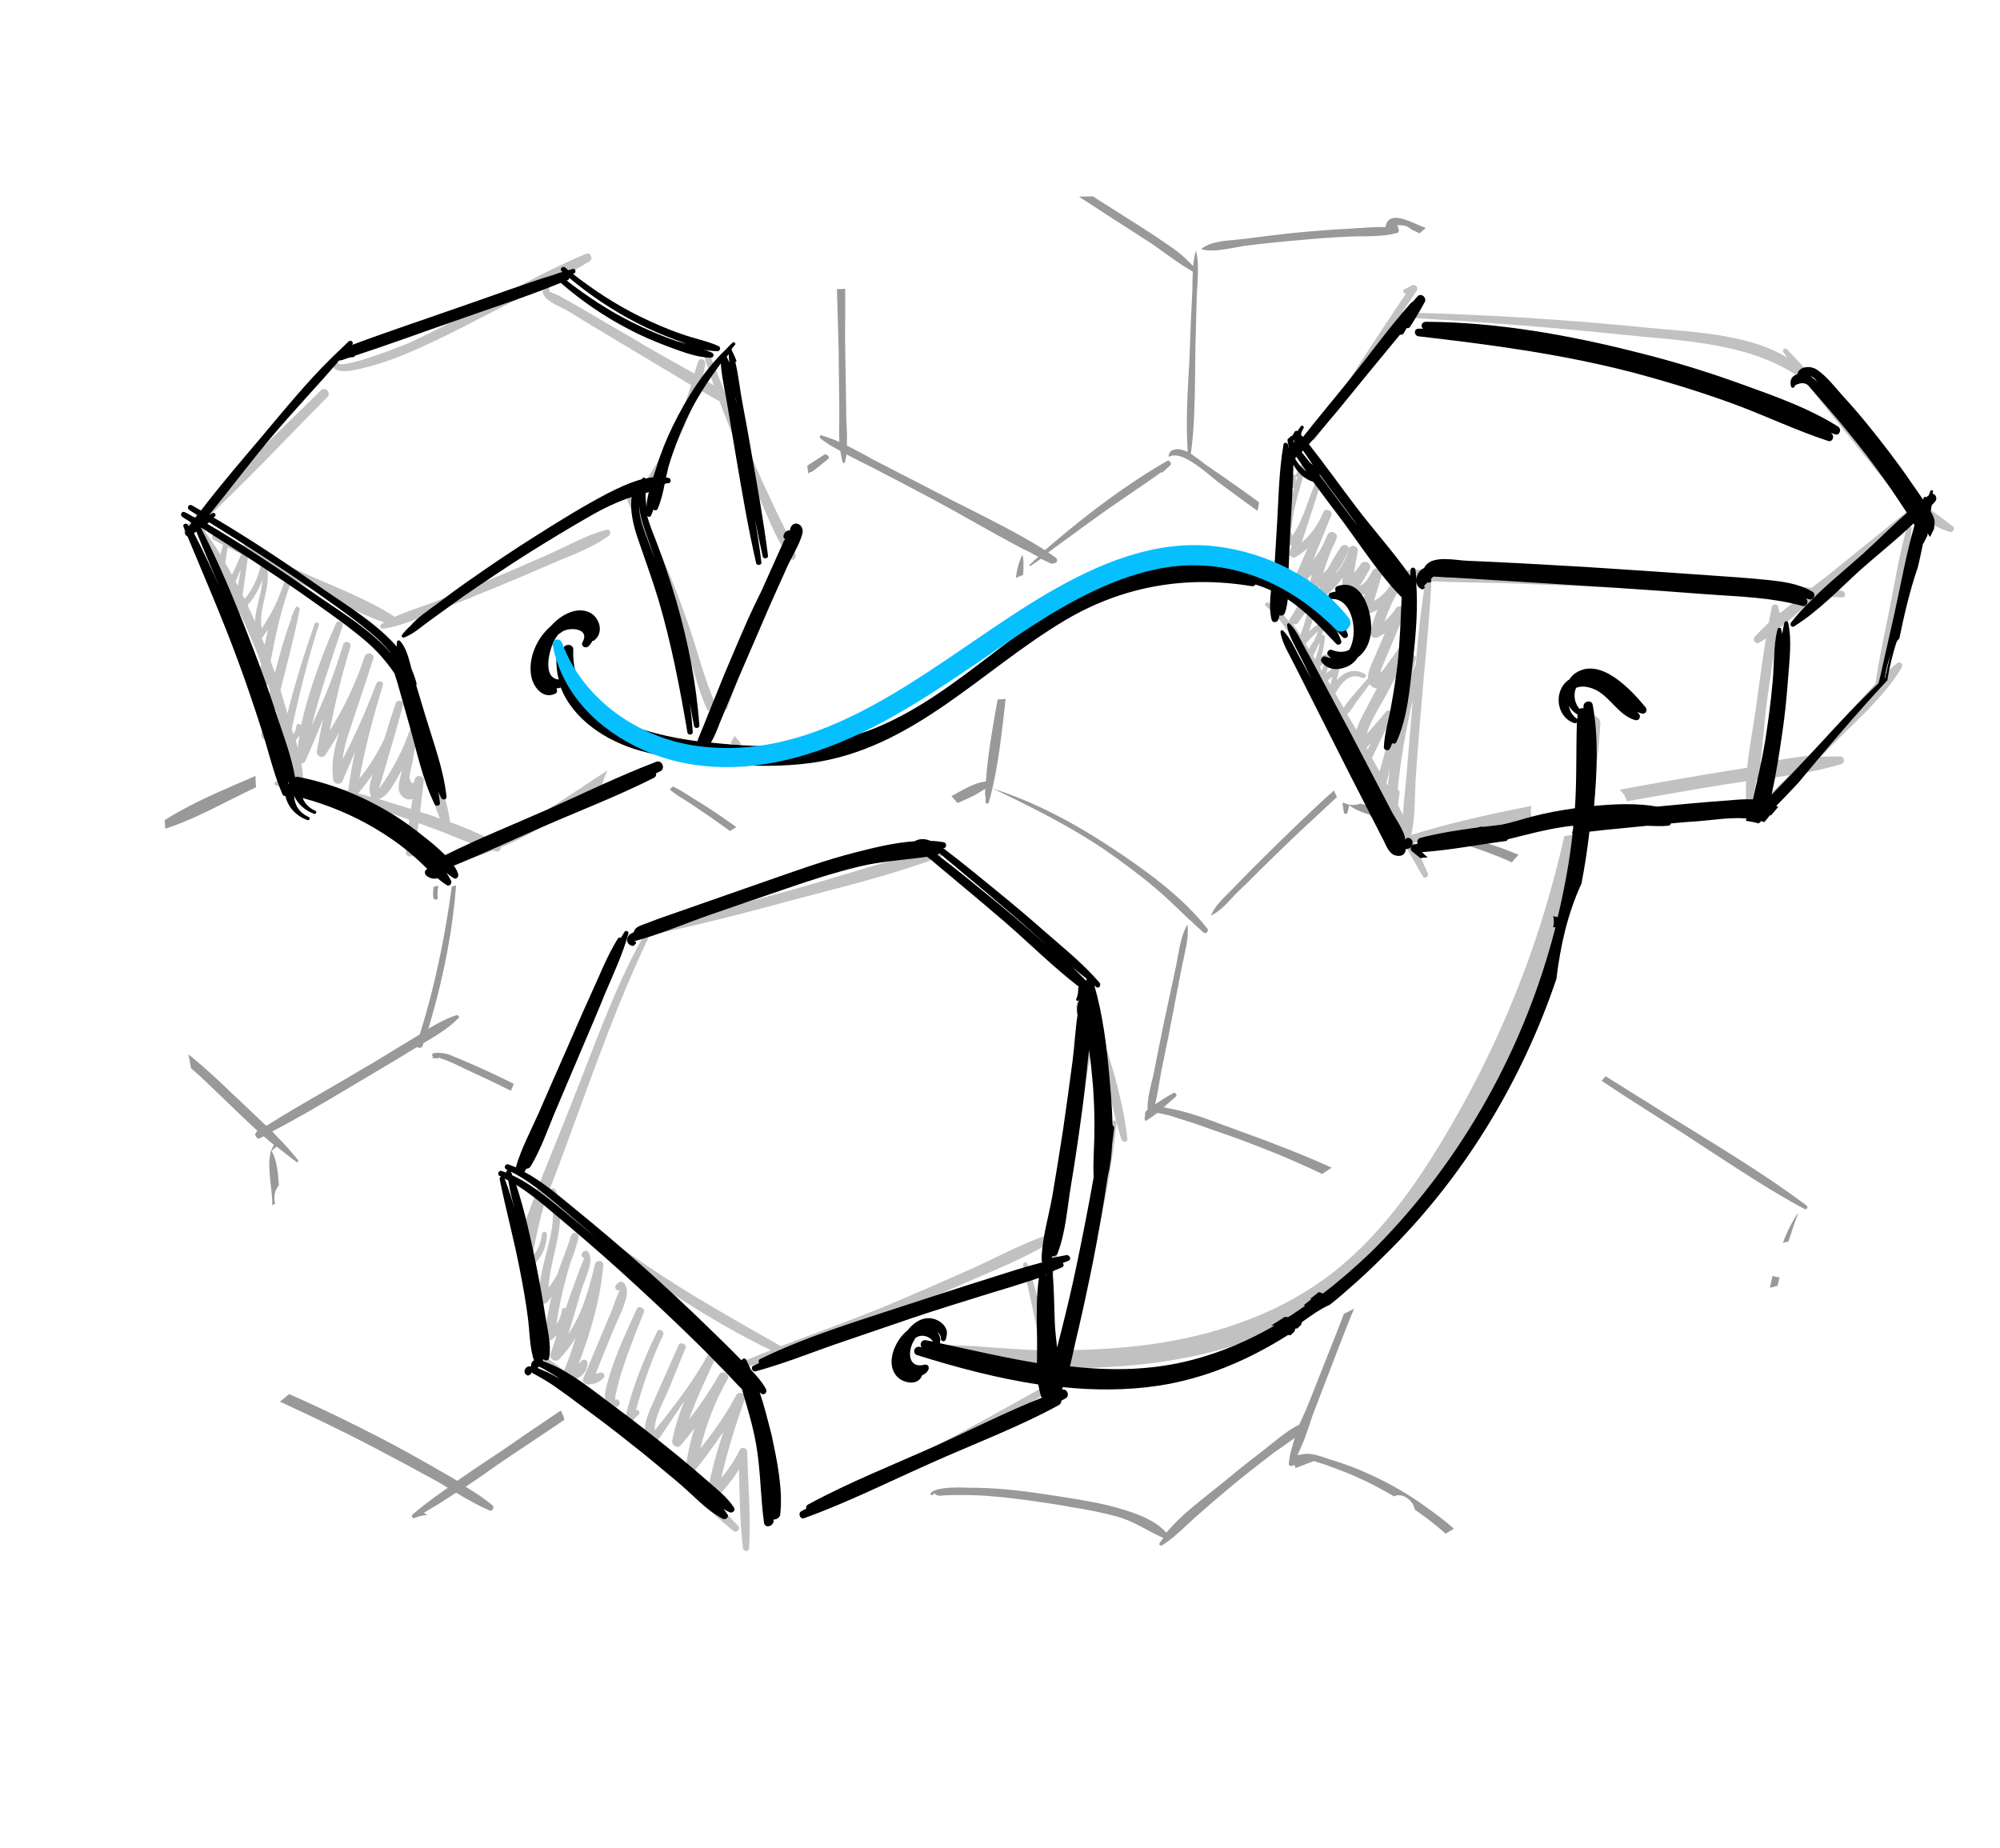 <?xml version="1.0" encoding="utf-8"?>
<!-- Generator: Adobe Illustrator 19.1.0, SVG Export Plug-In . SVG Version: 6.00 Build 0)  -->
<svg version="1.1" xmlns="http://www.w3.org/2000/svg" xmlns:xlink="http://www.w3.org/1999/xlink" x="0px" y="0px"
	 viewBox="0 0 606 560" style="enable-background:new 0 0 606 560;" xml:space="preserve">
<style type="text/css">
	.st0{fill:#C1C1C1;}
	.st1{fill:none;stroke:#C1C1C1;stroke-width:0;stroke-linecap:round;stroke-linejoin:round;}
	.st2{fill:#06BFFF;}
	.st3{opacity:0.4;}
</style>
<g id="Layer_2">
</g>
<g id="Layer_1">
	<g>
		<path class="st0" d="M189.9,392.5c0.4-1.9-0.8-6-3.2-3.2c-0.9,1,0.5,2.4,1.4,1.4c-1.1,1.1-2,4.7-2.7,6.3c-1,2.3-1.9,4.6-2.9,6.9
			c-1.9,4.6-3.9,9.2-5.8,13.8c-0.4,0.9,0.5,1.8,1.4,1.8c2.1-0.1,3.2-0.5,4.7-1.9c0.9-0.8-0.2-2.2-1.2-1.6c-0.4,0.1-0.7,0.1-1.1,0.2
			c1.6-3.9,3.1-7.8,4.7-11.6C186.6,400.8,189.1,396.6,189.9,392.5z"/>
		<path class="st0" d="M199.1,403.5c-4,8.2-7.5,16.9-9.6,25.8c-0.3,1.2,1.2,2.1,2.1,1.2c0.6-0.6,1.3-1.3,1.9-1.9
			c0.7-0.6,0-1.6-0.8-1.4c2.2-7.8,4.7-15.3,8.2-22.6C201.5,403.3,199.7,402.2,199.1,403.5z"/>
		<path class="st0" d="M224.1,439.4c-1.5,3.1-3.4,5.9-5.6,8.5c1.9-8.2,4.4-16.1,7.2-24.1c0.5-1.5-1.9-2.5-2.6-1.1
			c-3,5.7-6.8,11.1-10.9,16.2c1.8-7.3,4.4-14.2,8.2-20.9c1-1.6-1.6-3.1-2.5-1.5c-2.7,4.8-5.8,9.3-9.1,13.6c2.1-6.2,5-12,7.7-18
			c0.7-1.5-1.4-2.8-2.2-1.3c-4.4,8.1-10.2,15.4-15.9,22.6c-0.2-4.1,2.9-9.1,4.2-12.4c1.7-4.2,3.4-8.3,5.1-12.5
			c0.5-1.2-1.6-2.1-2.1-0.9c-2.7,6.2-5.5,12.3-8.2,18.5c-1.6,3.6-2.8,6.8-1.3,10.3c-0.5-0.4-1-0.9-1.5-1.3c-3.2-2.8-6.4-5.6-9.6-8.4
			c0.7,0.3,1.5,0.1,2.5-0.9c0.7-0.7,0-2.1-1-1.7c-0.6,0.2,1.3-6.5,1.4-7c0.7-2.1,1.4-4.2,2.1-6.3c1.6-4.4,3.3-8.8,5.1-13.2
			c0.5-1.3-1.7-2.2-2.2-0.9c-3.6,7.9-7.7,16.5-9.5,25c-0.3,1.3,0,3.1,0.7,4.2c-3.2-2.7-6.4-5.4-9.7-8.1c2.1-0.7,3.5-2.3,3.6-4.8
			c0.1-1.2-1.8-1.4-2-0.3l-0.6,0.4c3.6-9.6,6.6-19.7,7.4-29.8c0.1-1.4-2.1-1.7-2.5-0.3c-1.8,7.3-3.8,15-8.1,21.2
			c1.4-4.5,2.7-8.9,4-13.4c0.8-2.8,4.2-9.1,1.9-11.6c-0.2-0.2-0.5-0.3-0.8-0.2c-0.7,0.2-0.8,0.4-1.1,1.1c-0.1,0.3,0.1,0.6,0.3,0.8
			c0.1,0.1,0.2,0.1,0.3,0.2c0.1,0,0.1,0.1,0.2,0.1c-1.4,3.3-4.7,12.6-5,13.5c-0.2,0.6-0.4,1.1-0.5,1.7c-0.5-0.2-1.1-0.1-1.2,0.5
			c-0.3,1.7-0.8,3.1-1.7,4.3c0.9-6.3,2.4-12.5,4.2-18.5c1-2.5,1.9-5.1,2.5-7.8c0.3-1.1-1.4-2-1.9-0.9c0,0.1-0.2,0.2-0.3,0.2H173v0.2
			c-1,3.8-2.9,7.7-4.1,11.7c-0.8,1.4-1.7,2.8-2.7,4.1c0.4-7.8,3.9-15.5,3.5-23.2c3.1,2.3,6,4.7,9,7.1c5.5,4.3,11.3,8.5,17.1,12.5
			c12,8.3,24.6,16.2,37.8,22.5c-4.1,1.6-8.1,3.3-12.1,5c-0.7,0.3-0.2,1.3,0.5,1.2c16.8-4.2,33.2-11.2,49.1-17.6
			c7.5-3,14.9-6.1,22.3-9.4c8-3.5,16.5-6.8,24.1-11.4c1.2-0.8,0.4-3-1-2.4c-7.8,2.8-15.3,6.9-22.9,10.3c-8.3,3.7-16.6,7.3-24.9,10.8
			c-10.6,4.4-21.4,8.2-32.1,12.3c-13.8-7.9-27.7-15.6-40.9-24.6c-6.5-4.4-12.8-9-19-13.8c-2.4-1.8-4.8-3.6-7.2-5.2
			c-0.2-1.2-0.6-2.4-1.1-3.6c-0.5-1.1-2.3-0.7-1.8,0.5c0.2,0.5,0.4,1.1,0.5,1.6c-0.4-0.2-0.8-0.5-1.2-0.7
			c10.1-26,18.5-52.6,30.5-77.8c0.2-0.3,0-0.6-0.2-0.8c14.5-3,29-6.7,43.3-10.6c15.2-4.1,30.9-7.7,45.6-13.4
			c1.5-0.6,0.9-2.7-0.7-2.4c-15.4,3.5-30.5,8.7-45.8,12.9c-15.3,4.2-30.6,8.1-45.9,12.3c-1.1,0.3-0.7,2,0.5,1.7
			c0.6-0.1,1.2-0.3,1.8-0.4c-7.9,14-13.4,29.3-19.3,44.3c-4.2,10.9-8.7,21.7-13,32.6c-1.5-0.7-3-1.2-4.5-1.7
			c-0.7-0.2-0.9,0.8-0.3,1.1c1.5,0.6,2.9,1.3,4.3,2.1c-2,5.2-3.9,10.4-5.7,15.6c-0.5,1.5,1.9,2.5,2.5,1.1c0.1-0.2,0.2-0.4,0.2-0.6
			c-0.3,1.7-0.6,3.5-0.9,5.2c-0.2,1.3,1.1,2.1,2.1,1.2c3.3-2.8,5.2-6,5.3-10.5c0-1-1.4-1-1.5,0c-0.3,2.6-1.2,4.9-2.9,6.7
			c1-5.7,2.3-11.3,3.9-16.9c0.8,0.5,1.5,1,2.2,1.5c1.2,9.4-4.6,18.8-4,28.4c0.1,1.4,1.8,1.8,2.6,0.7c0.4-0.5,0.8-1.1,1.1-1.6
			c-0.9,3.9-1.6,7.9-2.1,11.9c-0.2,1.3,1.6,1.8,2.5,1c0.4-0.4,0.8-0.8,1.2-1.2c-0.6,1.9-1.2,3.9-1.9,5.8c-0.5,1.5,1.6,2.7,2.7,1.5
			c1.9-2,3.5-4.1,4.9-6.4c-1,3.3-2.1,6.6-3.5,9.9c-2-1.6-4.1-3.1-6.1-4.6c-0.6-0.5-1.4,0.5-0.8,1.1c9.4,9,19.4,17.3,29.1,25.9
			c9.7,8.6,19,17.8,29,26.1c1.1,0.9,2.5-0.5,1.5-1.5c-2.5-2.7-5.2-5.4-7.9-8c0.4,0,0.8-0.1,1.2-0.4c2.7-2.6,5.1-5.5,7-8.7
			c0.2,7.9,0.3,16,1.2,23.8c0.1,1.2,1.9,1.3,1.9,0c0.5-9.5-0.3-19.4-0.6-28.9C226.6,438.8,224.7,438.1,224.1,439.4z M214.4,452.4
			c0,0.2,0,0.4,0,0.6c-5.5-5.2-11.2-10.2-16.8-15.1c0.4,0,0.9-0.3,1.2-0.7c2.9-4.1,5.6-8.4,8.5-12.6c-1.5,3.8-2.8,7.7-3.6,11.8
			c-0.3,1.4,1.5,2.8,2.6,1.5c1.4-1.7,2.8-3.4,4.1-5.1c-1.2,3.8-2.1,7.8-2.6,11.8c-0.1,1.3,1.8,2.1,2.6,1.1c3.2-3.8,6-7.8,8.8-11.9
			C217.2,439.9,215.4,446,214.4,452.4z"/>
		<path class="st0" d="M327.6,305.1c0.8-2.3,2.6,4,2.4,3.6c0,0.1,0.1,0.2,0.1,0.3c-0.3-0.1-0.8-0.1-1,0.2c-0.1,0.1-0.3,0.3-0.4,0.4
			c-0.3,0.3-0.2,0.9,0.3,1c0.9,0.1-12.9,73.4-12.9,80.3c0,0.9,1.3,1,1.6,0.2c2.6-7.3,3.2-15.5,4.5-23.1c1.3-7.4,2.5-14.8,3.8-22.2
			c1.3-7.4,2.5-14.8,3.7-22.3c0.5-2.9,1.6-6.6,1.8-9.8c0,0.1,0.1,0.3,0.1,0.4c1,3.3,1.9,6.7,2.8,10.1c1.9,7,3.2,14.2,5.4,21.1
			c0.3,0.9,2,0.9,1.8-0.2c-1.6-14.3-6.7-28.8-11.4-42.4c-0.1-0.4-0.5-0.8-1-0.8c-2.1,0.2-2.8,1-3.1,3
			C326.1,305.7,327.3,305.8,327.6,305.1z"/>
		<path class="st0" d="M591.7,159.5c-4.4-3.5-9-6.4-13.1-10.4c-4-4-7.7-8.4-11.3-12.8c-8.4-10.3-16.6-21-25.9-30.5
			c-0.5-0.5-1.5,0.2-1.1,0.8c0.4,0.6,0.9,1.2,1.3,1.8c-12.3-7.6-30.3-7.8-43.4-9.2c-24.3-2.4-48.8-4-73.2-4.5c-0.1,0-0.2,0-0.2,0
			c1.5-2.2,3-4.4,4.5-6.7c0.6-1-0.6-2-1.5-1.5c-0.7,0.4-1.5,0.8-2.2,1.1c-0.8,0.3-0.3,1.4,0.4,1.4c-9.7,14.3-19,29-28.6,43.5
			c-0.4,0.7,0.6,1.3,1.1,0.6c8.6-12.6,17.3-25,25.8-37.7c0,0.4,0.3,0.8,0.8,0.8c22.2,1.2,44.3,2.9,66.4,5.2
			c19.1,2,39.8,2.3,55.6,14.2c6,8,12.4,15.6,18.6,23.4c6.5,8.1,14.6,19.1,25,22.1C591.6,161.6,592.6,160.2,591.7,159.5z"/>
		<path class="st0" d="M479.3,251.8c-1.7,0.8-3.5,1.4-5.3,1.5c-2.1,9.3-4.6,18.5-7.5,27.6c-6.7,20.7-15.5,40.6-26.4,59.4
			c-10.1,17.6-22,34.9-38.5,47c-15.6,11.4-34.4,17.5-53.4,20.1c-8.3,1.1-16.6,1.6-25,1.7c4.2-10.3,6.4-22.2,8.9-33
			c2.7-11.8,5-23.9,6.2-36c0.1-0.7-1.1-0.8-1.2-0.2c-2.3,11.9-4.4,23.8-7.2,35.6c-1.3,5.6-2.7,11.1-4.2,16.7
			c-1.5,5.6-3.6,11.2-4.9,16.9c-1,0-1.9,0-2.9,0c-0.4-2-0.9-4-1.3-6c-1.4-6.8-3-13.6-5.3-20.1c-0.3-0.8-1.4-0.5-1.3,0.3
			c1.4,6.5,2.9,13,4.2,19.5c0.4,2.1,0.7,4.2,1,6.3c-10.9-0.2-21.7-1.8-32.6-1.6c-1.9,0-2.4,2.9-0.5,3.4c9.5,2.3,19.6,2.7,29.4,3.2
			c1.5,0.1,2.9,0.1,4.4,0.2c0.3,1.8,0.6,3.7,1,5.5c-24,13.5-48,26.7-73.2,38c-0.7,0.3-0.1,1.3,0.6,1c24.9-10.7,49.9-22.6,73.1-36.9
			c0.1,0.2,0.1,0.5,0.2,0.7c0.3,1.1,2,0.9,2-0.3c0-0.6,0-1.1,0-1.7c2-1.2,3.9-2.5,5.9-3.7c0.8-0.5,0.1-1.8-0.8-1.3
			c-1.7,1-3.5,2-5.2,2.9c-0.1-1.3-0.3-2.7-0.5-4c8,0.2,16.1-0.1,24.1-0.8c19.2-1.8,38.3-6.6,54.9-16.8c17.7-10.8,31-27.1,41.9-44.6
			c11.7-18.7,21.2-38.8,28.6-59.6c4.2-11.7,7.7-23.7,10.5-35.8c0.3-1.4,0.6-2.8,0.9-4.2C479.6,252.2,479.5,252,479.3,251.8z"/>
		<path class="st0" d="M574.9,200.9c-1.3,1-2.5,2.1-3.7,3.3c1.8-6.8,3.1-13.8,4.4-20.7c1.4-7.7,3.2-15.6,3.6-23.4
			c0-0.8-1.2-1-1.4-0.2c-2.4,8.1-3.6,16.5-5.3,24.8c-1.5,7.5-3.2,14.9-4.2,22.4c-5,5.2-9.6,11.1-14.5,16.2c-1.9,1.9-3.8,3.8-5.7,5.7
			c-4.9,0.5-9.9,1.4-14.7,2.3c0.8-6.3,1.2-12.8,2-19c1-7.2,2.1-14.3,3.1-21.5c4.1-3.1,7.9-6.6,11.7-10.1c2.6,0.1,5.2,0.2,7.9,0.3
			c1.3,0.1,1.2-1.8,0-2c-1.8-0.2-3.6-0.4-5.4-0.6c1.1-1,2.2-1.9,3.2-2.8c7.7-6.6,15.4-13.2,23.1-19.8c0.7-0.6-0.3-1.5-1-1
			c-7.7,6.2-15.3,12.4-23,18.6c-1.9,1.6-4,3.1-6.1,4.7c-19.1-1.9-38.2-3-57.4-3.9c-10.9-0.5-21.8-0.9-32.8-1.2
			c-8.1-0.2-16.3-0.8-24.5-0.6c0-0.1,0-0.2,0-0.2c0-0.9-1.5-1.2-1.6-0.2c0,0.2-0.1,0.3-0.1,0.5c-2.5,0.1-5.1,0.2-7.6,0.5
			c-0.9,0.1-1.4,1.7-0.2,1.8c2.4,0.3,4.9,0.6,7.3,0.7c-1.4,8.5-2.3,17.1-3,25.6c-0.4,1-0.7,2-1.1,3c0.4-1.5,0.7-3.1,1.1-4.6
			c0.2-0.9-1.1-1.3-1.4-0.4c-2.5,8-4.7,16.1-6.7,24.2c-0.9,3.4-1.9,6.9-2.9,10.5c-0.8-1.4-1.5-2.8-2.3-4.1l6.1-12.7
			c0.5-1.1-0.9-2.4-1.8-1.4c-1.9,2.3-3.9,4.6-5.9,6.8c1.2-4.2,4.1-8.4,6-12l7.8-14.8c0.9-1.7-1.5-3-2.5-1.5
			c-1.5,2.2-2.9,4.3-4.5,6.4c-1.5,2.1-3.8,5.5-1.7,0.6c2.2-5.2,4.4-10.4,6.5-15.5c0.7-1.7-1.9-2.6-2.8-1.2c-1,1.5-2.1,2.8-3.4,3.9
			c1.1-3.2,2.5-6.4,4.3-9.4c1-1.7-1.6-3.2-2.6-1.5c-1.3,2.1-2.9,3.6-4.9,4.7c0.8-2.6,1.6-5.2,2.4-7.9c0.5-1.7-2-2.8-2.9-1.2
			c-0.5,1-2.5,4.6-3.9,4.4c0.4,0.1,2.9-4.6,3.1-4.9c1-1.7-1.6-3.2-2.7-1.6c-0.3,0.5-0.9,1.3-1.6,2.2c-0.1,0.1-0.3,0.3-0.4,0.4
			c0.3-2.1,0.7-4.3,1.1-6.4c0.3-1.7-2.2-2.5-2.7-0.7c0,0,0,0.1,0,0.1c0.3-1.3-1.6-1.9-2.4-0.8c-1.5,2.2-2.8,4.4-4,6.7
			c-0.5,0.5-0.9,0.9-1.4,1.4c0.8-2.6,1.6-5.1,2.7-7.6c0.5-0.9,0.9-1.9,1.3-2.9c0,0,0,0,0,0l0,0c0-0.1,0.1-0.2,0.1-0.3
			c0.6-1.5-1.9-2.6-2.7-1.1c-0.5,1.1-1,2.2-1.5,3.3c-0.8,1.6-1.8,3-2.9,4.4c1.8-4.5,3.7-9,5.5-13.5c0.6-1.3-1.8-2.3-2.4-1
			c-0.1,0.2-0.1,0.3-0.2,0.5c-1.5,3.5-3.6,6.4-6.4,8.8c1.9-5.8,3.8-11.5,5.6-17.4c0.3-1-1.2-1.4-1.6-0.4c-1.2,3-2.3,6.1-3.4,9.1
			c-0.1,0.1-0.1,0.3-0.2,0.4c-0.6,1.3-1.4,3.5-2.3,4.7c-0.3,0.5-0.6,1-0.8,1.5c-0.6-0.9-0.7-1.8-0.3-2.7c0.4-6.1,3-12.7,4.3-18.7
			c0.2-0.7-0.8-1.2-1.2-0.5c-0.7,1.2-1.3,2.5-2,3.7v0c-0.3-0.5-1.1-0.4-1.1,0.3c0,1-0.1,2,0,3c0,0.4,0.4,0.6,0.7,0.5
			c-1.3,4-2.4,8-3.1,12c-0.3,2.3-0.3,4.9,2.4,5.4c0,0,0,0,0,0c-0.2,0.7-0.5,1.3-0.7,2c-0.4,1.1,1,2,1.9,1.5c1.3-0.8,2.5-1.7,3.6-2.7
			c-1.3,3-2.6,6-3.9,9c-0.3,0.7-0.1,1.3,0.2,1.7c0,0-0.1,0.1-0.1,0.1c-0.5,0.6,0.3,1.4,0.9,0.9c1.2,0.6,1.6,1.4,1.1,2.3
			c-0.3,1.2-0.7,2.3-1.2,3.4c-0.5,1-1.1,2-1.7,3c-0.2,0.3-0.4,0.6-0.7,1c-0.2,0.3-0.2,0.6-0.2,0.8c-1.8-2.2-3.8-4.2-6.3-5.7
			c-0.6-0.4-1.3,0.5-0.8,1c3.9,3.2,6.7,7.4,9.2,11.8c0,0.1-0.1,0.1-0.1,0.2c-0.3,0.6,0.3,1.2,0.9,1.3c1,1.8,2,3.6,3,5.4
			c0.2,0.3,0.3,0.6,0.5,0.8c-0.1,0.4,0.2,0.7,0.5,0.9c0.5,0.8,0.9,1.6,1.4,2.4c-0.3,0.4-0.6,0.7-0.9,1.1c-0.7,0.7,0.2,2.1,1.1,1.5
			c0.1,0,0.1-0.1,0.2-0.1l0,0c0,0,0,0,0,0c0.2-0.2,0.4-0.3,0.6-0.5c0.6,1.1,1.2,2.1,1.8,3.2c0,0.2,0.2,0.4,0.3,0.6
			c0.9,1.6,1.8,3.2,2.7,4.8c0.1,0.1,0.1,0.2,0.2,0.4c1.1,2,2.3,4,3.4,6c0.6,1.1,1.2,2.1,1.7,3.2c0,0.4,0.1,0.8,0.1,1.2
			c0.1,0.6,0.6,1,1.1,1.1c1.8,3.2,3.5,6.5,5.2,9.7c-0.6,2.7-1.1,5.4-1.4,8.1c-0.1,1.1,1.5,1.2,1.8,0.2c0.6-1.5,1.1-3,1.5-4.6
			c0.4,0.7,0.7,1.4,1.1,2.1c-0.1,2.1-0.2,4.1-0.2,6.1c0,1.5,2.5,2,2.8,0.4c0.1-0.4,0.2-0.9,0.2-1.3c0.8,1.5,1.6,2.9,2.4,4.4
			c-0.2,0.1-0.4,0.1-0.6,0.2c-0.9,0.3-0.8,1.9,0.2,1.7c0.4-0.1,0.8-0.1,1.2-0.2c0.1,0,0.1,0.1,0.2,0.1c1.8,3.2,3.6,6.5,5.5,9.7
			c0.6,1,1.9,0.1,1.5-0.9c-1.3-3.1-2.8-6.2-4.2-9.3c12-1.7,23.9-4.3,35.8-6.8c-0.4-1.4-0.5-2.8-0.2-4.3c-12.3,2.4-24.6,5.1-36.4,8.8
			c1.3-5.7,1-12.1,1.4-17.9c0.5-6.8,1-13.7,1.6-20.5c1-12.8,2.5-25.6,3.1-38.5c7.5,0.4,15.2,0.4,22.6,0.6
			c11.3,0.4,22.5,0.9,33.8,1.4c18.4,0.9,36.8,2.1,55.2,3c-2,1.5-4,3.1-6,4.7c-0.3-0.6-0.4-1.3-0.5-2c-0.2-0.9-1.7-0.9-1.9,0
			c-0.3,1.6-0.7,3.3-1,4.9c-1.5,1.4-2.9,2.8-4.2,4.2c-0.8,0.9,0.2,2.5,1.4,1.8c0.7-0.4,1.3-0.8,2-1.3c-1.1,6.6-2,13.3-2.9,20
			c-0.8,6.2-2.2,12.7-2.8,19.2c-1.5,0.3-2.9,0.5-4.3,0.7c-11.3,1.8-22.6,3.8-33.9,5.9c-0.1,0-0.2,0-0.3,0.1c0,0.1,0,0.1,0,0.2
			c1,0.8,1.7,2,2,3.3c10.1-1.8,20.2-3.6,30.3-5.2c1.9-0.3,3.9-0.6,5.9-0.9c-0.1,1.7-0.1,3.3-0.1,5c0,1.1,1.7,1.4,2,0.3
			c0.5-1.8,0.9-3.7,1.2-5.7c3.3-0.4,6.7-0.9,10-1.4c-3.6,3.5-7.3,7.1-10.6,10.9c-0.6,0.7,0.2,1.9,1,1.3c5.1-3.9,9.8-8.4,14.4-13
			c3.7-0.7,7.4-1.5,10.9-2.6c1.3-0.4,1-2.3-0.3-2.3c-1.9,0-3.9,0-5.9,0.1c1.1-1.2,2.3-2.3,3.4-3.5c7-7.1,15.6-14.5,20.8-23
			C577,201.1,575.7,200.3,574.9,200.9z M393.1,144.5c-0.2,0.5-0.3,1-0.5,1.6c0-0.6,0-1.2,0-1.8C392.7,144.5,392.9,144.6,393.1,144.5
			z M405.1,173.1c1.5-1.9,2.6-4.1,3.6-6.6c-0.8,2.7-2.1,5.1-3.8,7.2C404.9,173.5,405,173.3,405.1,173.1z M391.7,189
			c0.6,0.3,1.4,0.2,1.8-0.5c0.8-1.4,1.7-2.6,2.8-3.6c-0.6,2.6-1.3,5-2.3,7.5C393.2,191.2,392.5,190.1,391.7,189z M396.6,196.7
			c-0.3-0.5-0.7-1.1-1-1.7c1.2-1.3,2.5-2.6,3.8-3.8c-0.4,1.1-0.8,2.1-1.3,3.1C397.5,195,397,195.8,396.6,196.7z M398.5,199.8
			c-0.2-0.4-0.4-0.7-0.6-1.1c0.6-1.1,1.1-2.3,1.6-3.4c0.1-0.2,0.3-0.3,0.4-0.4C399.6,196.6,399.1,198.2,398.5,199.8z M400.6,203.3
			c-0.2-0.4-0.5-0.8-0.7-1.2c0.4-0.4,0.8-0.8,1.3-1.2C401,201.7,400.8,202.5,400.6,203.3z M403.1,207.5c-0.3-0.4-0.5-0.9-0.8-1.3
			c0.5-0.4,0.9-0.8,1.4-1.2C403.5,205.8,403.3,206.6,403.1,207.5z M407.1,214.4c-0.8-1.4-1.7-2.9-2.5-4.3c1.7-3,4.3-6.5,8.2-4.7
			c0.8,0.4,1.5-0.8,0.7-1.2c-3.4-1.9-6.3-0.5-8.5,1.9c0.3-1,0.5-2.1,0.8-3.1c0.2-0.7-0.6-1.4-1.3-1c-0.9,0.7-1.8,1.3-2.6,2
			c0.5-1.5,0.7-3.1,0.8-4.9c0-0.5-0.5-0.9-1-0.8c-0.5,0.1-0.9,0.3-1.3,0.5c0.5-1.8,0.9-3.7,1.1-5.7c0.1-0.5-0.6-0.9-1-0.7
			c0.4-1,0.7-2.1,1.1-3.1c0.2-0.6-0.6-1.2-1.1-0.9c-1.4,0.9-2.7,1.9-3.9,2.9c1.1-3,1.9-6,2.5-9.1c0.2-1-0.8-1.8-1.7-1.3
			c-0.5,0.3-1,0.5-1.4,0.8c0.4-1.8,0.7-3.6,0.7-5.6c0-0.3-0.2-0.7-0.6-0.7c0.5-0.4,0.9-0.8,1.4-1.3c-0.2,0.8-0.4,1.6-0.6,2.5
			c-0.3,1.2,1,2.4,2.2,1.7c0.3-0.2,0.5-0.3,0.8-0.5c-0.1,0.4-0.3,0.7-0.4,1.1c-0.5,1.5,1.4,2.3,2.4,1.4c2-1.6,3.6-3.4,5-5.4
			c-0.1,0.4-0.2,0.9-0.2,1.3c-0.2,1.2,0.7,2.1,1.8,1.9c0.1,0.8,0.5,1.4,1.4,1.9c1.2,0.7,2.5,0.5,3.6-0.1c-0.4,1.4-0.9,2.8-1.3,4.2
			c-0.4,1.2,0.8,2.3,2,2c1.1-0.3,2.2-0.8,3.2-1.3c-0.9,2.1-1.6,4.2-2.2,6.5c-0.4,1.4,1.1,2.4,2.3,1.8c0.7-0.4,1.4-0.8,2.1-1.2
			c-1.2,2.9-2.5,5.8-3.7,8.6c-0.6,1.4-1.5,3.3-1.4,5c-1.5,1.7-2.9,3.4-4.4,5.1c-0.7,0.8-1.4,1.6-2,2.4
			C407.8,213.5,407.5,213.9,407.1,214.4z M411,221.2c-0.5-0.8-0.9-1.6-1.4-2.4c-0.5-0.8-0.9-1.6-1.4-2.4c1.2-1.1,2.2-2.9,3-4
			c1.3-1.7,2.6-3.4,3.8-5.1c0.1,0.1,0.2,0.2,0.3,0.4c0.6,0.6,1.3,0.9,1.9,0.9c-0.7,1.4-1.5,2.7-2.2,4.1
			C413.7,215.4,411.9,218.2,411,221.2z M414.4,227.1c-0.1-0.2-0.2-0.4-0.3-0.5c0.5-0.6,0.9-1.1,1.4-1.7
			C415.1,225.6,414.8,226.4,414.4,227.1z M420.5,238.1c-0.1-0.3-0.3-0.5-0.4-0.8c0.4-1.5,0.7-3,1-4.5
			C420.9,234.6,420.7,236.3,420.5,238.1z M428,213c-0.6,7.2-1.2,14.3-1.8,21.5c-0.3,4-0.9,8.2-1.1,12.4c-0.5-1-1-2-1.5-2.9
			c0.2-1.3,0.3-2.6,0.5-3.9c0-0.5-0.3-0.8-0.6-0.8c0.9-9.3,2.5-18.3,4.6-27.3C428,212.2,428,212.6,428,213z"/>
		<path class="st0" d="M480,218.4c-0.8,4.5-1.5,9.1-2.2,13.7c1.3,0.3,2.3,0.8,3.3,1.6c0.6,0,1.1,0,1.7,0c0.2-0.1,0.3-0.2,0.5-0.3
			c0.1-0.1,0.1-0.1,0.2-0.1c0.7-4.7,1.2-9.4,1.4-14.1C484.9,216.4,480.5,215.7,480,218.4z"/>
		<path class="st0" d="M182.7,236.8c0.4-1.2,0.9-2.3,1.4-3.4c-11.5,7.5-22.7,15.6-35.3,21.1c-3.9-2.1-8.1-3.8-12.4-5.4
			c-1.3-8.8-4.9-17.5-7.5-25.9c-2.8-8.8-5.2-17.9-8.6-26.5c-0.4-1.1-2-0.7-1.8,0.5c1.7,8,4.3,16,6.6,23.8c-0.5,0-1,0.3-1.2,0.9
			c-1.2,3.6-2.8,7-4.7,10.3c-0.8,1.5-1.7,2.9-2.6,4.3c-0.6,0.9-1.2,1.7-1.8,2.6c0.3-0.9,0.5-1.8,0.8-2.7c2.2-7.6,4.5-15.1,6.5-22.7
			c0.4-1.4-1.7-2-2.2-0.6c-1.2,3.5-2.3,7-3.4,10.6c-2,4.4-4.6,8.5-7.6,12.2c1.8-9.6,4.2-18.9,7.1-28.2c0.4-1.3-1.5-1.8-2-0.5
			c-0.6,1.5-1.2,3.1-1.8,4.6c-2.5,6.3-5.3,12.4-8.4,18.3c0.5-4.4,2.1-8.6,3.5-12.9c2-5.9,3.9-11.7,5.8-17.6c0.5-1.6-2-2.3-2.6-0.7
			c-2.6,7.9-6.2,15.5-10.6,22.5c1.7-8.6,3.7-17.1,6.3-25.5c0.4-1.4-1.8-2-2.2-0.6c-0.7,2.2-1.4,4.3-2.1,6.5
			c-2.1,6.2-4.6,12.1-7.4,18c2.5-10.2,6-20,9.3-30.1c0.4-1.2-1.5-2-2-0.8c-0.7,1.6-1.4,3.2-2.1,4.8c0,0.1-0.1,0.2-0.1,0.3
			c-3.4,8.3-6.4,17-8.4,25.8c-0.3-0.6-1.3-0.7-1.4,0.2c-0.1,1-0.4,1.8-1,2.4c-0.1-0.5-0.3-1.1-0.4-1.6c2.3-10.6,4.9-21.1,8.2-31.4
			c0.3-0.8-1-1.1-1.3-0.3c-3.1,8.9-5.9,17.9-8.2,27.1c-0.7-2.4-1.4-4.7-2.1-7.1c2-8.1,4.2-16.2,5.8-24.4c0.1-0.7-0.9-1.3-1.3-0.5
			c-0.4,0.9-0.8,1.8-1.2,2.7c-0.1,0.2-0.1,0.3,0,0.5c-2,5.3-3.6,10.9-5,16.5c-0.4-1.2-0.9-2.4-1.3-3.6c1.5-7.9,3.2-15.7,6-23.4
			c0.4-1.2-1.4-1.6-1.8-0.5c-0.7,1.8-1.4,3.6-2.1,5.4c-1.3,3-2.9,5.8-4.8,8.6c-1.1-6.1,2.9-12.2,1.6-18.4c3.8,1.8,7.5,3.5,11.2,5.3
			c7.9,3.8,16,8.4,24.3,11.3c-0.3,0.2-0.5,0.3-0.8,0.5c-0.6,0.4-0.4,1.5,0.4,1.4c5.6-0.7,11-3.4,16.3-5.4c6.2-2.3,12.3-4.8,18.4-7.3
			c5.3-2.2,10.7-4.5,16-6.8c5.9-2.6,12.6-4.8,17.8-8.7c0.8-0.6,0.4-2.1-0.7-1.8c-5.5,1.4-10.8,4.4-15.9,6.7
			c-6.2,2.8-12.4,5.5-18.7,8.1c-5.5,2.3-11.1,4.5-16.6,6.7c-4.2,1.7-8.8,3-13,4.9c-8.4-5.5-18.4-9.1-27.6-13.3
			c-5.5-2.5-10.9-5.2-16.5-7.6c0.1-0.5,0.1-0.9,0.2-1.4c0.1-0.9-1.1-1.3-1.3-0.4c-0.1,0.4-0.2,0.7-0.4,1.1c-2.8-1.2-5.7-2.4-8.6-3.5
			c-1-0.4-1.6,1.2-0.7,1.7c1,0.6,1.9,1.1,2.9,1.6c-0.3,1-0.6,2-0.8,3c-1.8-3-3.7-5.8-5.8-8.6c-0.2-0.2-0.4-0.4-0.6-0.4
			c13.4-12.3,26-25.9,38.8-38.8c1.3-1.3-0.7-3.3-2-2C83.4,132,68.9,145.4,56,160c-1,1.1,0.5,2.6,1.6,1.6c0.6-0.5,1.2-1.1,1.8-1.6
			c0,0.1,0.1,0.2,0.1,0.4c2.3,4.1,4.5,8.2,6.7,12.3c-0.2,3,0.1,6,0.6,9c0.2,0.9,1.5,1,1.9,0.3c0.4-0.7,0.8-1.4,1.1-2.2
			c0.5,1,1,1.9,1.4,2.9c-0.1,0.8-0.3,1.7-0.4,2.5c-0.1,0.9,0.8,1.6,1.6,0.9c0.1-0.1,0.2-0.2,0.3-0.3c2,4.2,3.8,8.5,5.5,12.8
			c0.3,0.9,0.6,1.7,0.9,2.6c-0.2,1.9-0.4,3.8-0.5,5.7c0,0.7,0.7,1.2,1.3,1c0.5-0.1,0.9-0.3,1.3-0.5c0.2,0.7,0.4,1.3,0.6,2
			c-1,4.4-1.8,8.8-2.6,13.1c-0.2,0.9,0.6,1.8,1.5,1.5c2-0.5,3.1-1.6,3.9-3.6c0.3-0.9-1-1.4-1.5-0.6l-0.9,0.6
			c0.4-1.8,0.8-3.7,1.3-5.5c0.3,1,0.6,2,0.9,3.1c0.4,1.6,0.8,3.2,1.1,4.9c-0.1,0.6-0.3,1.2-0.4,1.9c-0.1,0.7,0.4,1.5,1.1,1.6
			c0.7,3.6,1.4,7.2,2.5,10.6c-1.6-0.1-3.2-0.2-4.9-0.3c-0.7,0-0.9,1.1-0.2,1.3c2,0.4,4,0.8,6,1.2c0.3,0.3,0.8,0.3,1.2,0.2
			c9,1.8,17.8,3.8,26.6,6.7c2.2,0.7,4.4,1.5,6.6,2.3c-0.4,3.3-0.8,6.6-1,9.9c-0.1,1.4,2.2,1.7,2.5,0.3c0.5-3.1,0.9-6.1,1.3-9.2
			c2.1,0.8,4.2,1.5,6.3,2.3c3.9,1.5,7.7,3.2,11.7,4.6c-3.9,1.5-7.9,2.7-12.1,3.6c-1.1,0.2-0.9,2.2,0.3,2.1
			c5.7-0.7,11.2-2.2,16.4-4.3c0.3,0.1,0.7,0.2,1,0.3c0.8,0.2,1.4-0.5,1.3-1.2c10.8-4.5,20.8-11.1,30.7-17.7
			C182.4,238.2,182.5,237.5,182.7,236.8z M68.4,178c-0.1-0.5-0.1-1-0.1-1.5c0.2,0.3,0.3,0.6,0.5,0.9C68.6,177.6,68.5,177.8,68.4,178
			z M72.1,177.5c-0.2-0.4-0.5-0.8-0.7-1.3c0.5-1.3,1.1-2.5,1.6-3.8C72.7,174.1,72.4,175.8,72.1,177.5z M70.3,174.2
			c-0.7-1.2-1.3-2.4-2-3.6c0.1-1.6,0.4-3.1,0.7-4.8c1.3,0.7,2.7,1.4,4.1,2.1C72.2,170,71.3,172.1,70.3,174.2z M73.5,180.3
			c0.5-3.8,1.1-7.6,1.6-11.4c1.3,0.7,2.7,1.3,4,1.9c-0.8,4.1-2.4,7.6-5,10.7C74,181.1,73.7,180.7,73.5,180.3z M77.3,188.4
			c-0.7-1.7-1.5-3.3-2.3-5c2-2.3,3.5-4.9,4.5-7.7C79.3,180,77.3,184.2,77.3,188.4z M80.2,195.4c-0.3-0.7-0.6-1.4-0.9-2.1
			c0.2-0.1,0.3-0.2,0.4-0.4c0.5-0.7,1-1.5,1.5-2.2C80.9,192.2,80.5,193.8,80.2,195.4z M90.2,226.5c-0.2-0.7-0.4-1.5-0.6-2.2
			c0.5-0.5,0.9-1.1,1.2-1.7C90.6,223.9,90.4,225.2,90.2,226.5z M105.5,239.6c-4.5-1.1-9.1-2-13.6-2.6c0-1.9-0.3-3.8-0.6-5.7
			c0.5,0,1-0.2,1.2-0.7c1.9-4.2,3.7-8.5,5.4-12.8c-0.7,3.3-1.3,6.5-1.9,9.8c-0.2,1.5,1.7,2.5,2.6,1.1c1.5-2.2,2.9-4.5,4.2-6.8
			c-1.5,4.8-2.6,9.5-1.8,14.5c0.2,1.2,2.2,1.5,2.7,0.4c1.3-3,2.6-6,3.9-9.1C106.7,231.7,106,235.7,105.5,239.6z M112.5,241.5
			c-1.3-0.4-2.7-0.8-4-1.1c1.6-1.9,3.1-3.9,4.5-5.9C112.1,236.9,111.5,239.5,112.5,241.5z M124.5,245.1c-2.1-0.6-4.2-1.3-6.2-1.9
			c-1.2-0.4-2.3-0.7-3.5-1.1c2.7-0.9,4.1-3.9,5.6-6.4c0.5-0.8,1-1.7,1.4-2.5c-0.1,0.3-0.1,0.7-0.2,1c-0.4,2-1.6,5,0,6.8
			c1.2,1.3,2.4,1.5,3.4,1C124.8,243.1,124.7,244.1,124.5,245.1z M127.3,246c0.4-3.2,0.7-6.3,1.1-9.5c0.2-1.5-2.4-1.9-2.7-0.4
			c-0.4,2-1.2,1.2-1.6-0.3c-0.2-1,0.6-3.5,0.8-4.4c0.4-2.3,0.8-4.6,1.2-6.9c0,0.1,0.1,0.2,0.1,0.4c2.2,7.6,4,15.8,7.1,23.1
			C131.3,247.3,129.3,246.6,127.3,246z"/>
		<path class="st0" d="M222.6,223c-0.4,0.7-0.8,1.4-1.3,2c0.5,0.5,1.1,0.9,1.7,1.3c0.9,0.7,1.8-0.7,1.2-1.5
			C223.6,224.3,223.1,223.7,222.6,223z"/>
		<path class="st0" d="M241.1,168.2c-1.3-4.8-4.1-9.4-6.2-13.9c-2.5-5.3-5-10.7-7.3-16.1c-2.1-4.9-4.2-9.9-6.2-14.9
			c0.7,0.3,1.4,0.7,2.1,1c0.9,0.4,1.7-1.1,1-1.7c-1.6-1.2-3.2-2.4-4.8-3.6c-1.9-4.8-3.8-9.5-5.8-14.2c-0.3-0.8-1.6-0.5-1.3,0.4
			c1.1,3.9,2.3,7.8,3.7,11.6c-1.2-0.7-2.3-1.5-3.5-2.2c0.4-1.4,0.7-2.9,0.9-4.3c0.2-1.5-1.8-2.1-2.2-0.6c-0.4,1.2-0.8,2.3-1.1,3.5
			c-4.9-2.8-9.9-5.5-14.7-8.3c-4.8-2.9-9.7-5.7-14.5-8.5c-2.6-1.5-5.1-3-7.7-4.5c-1.4-0.8-2.9-1.6-4.3-2.4c-0.2-0.1-1.9-0.8-2.9-1.2
			c0.2-0.1,0.3-0.3,0.2-0.5c0-0.1-0.1-0.2-0.1-0.3c-0.1-0.3-0.3-0.4-0.5-0.4c-1.4-0.2-1.7,1.2-1.2,2.2c1,2.2,5.5,3.8,7.5,5
			c3.7,2.3,7.3,4.5,11,6.7c6.8,4.1,13.6,8.1,20.4,12.2c1.9,1.1,3.8,2.3,5.8,3.5c-1.7,5.3-3.6,10.6-6,15.8
			c-3.3,6.8-7.7,12.7-11.3,19.3c-0.1-0.2-0.3-0.5-0.4-0.8c-0.6-1-1.9-0.1-1.5,0.9c6.5,14.5,12.9,28.8,17.7,43.9
			c2,6.2,3.6,13.3,6.5,19.5c1.2-0.3,2.5-0.5,3.9-0.5c0.7,0,1.3,0.1,1.9,0.3c1.7-4.9,3.5-9.7,5.4-14.5c4.3-10.7,9.2-21.3,13.5-32
			c0.2,0.3,0.4,0.6,0.6,0.9C240.1,170,241.4,169.1,241.1,168.2z M223.6,197.8c-2.2,5.2-4.5,10.5-6.6,15.9c-3.7-7.9-5.6-16.6-8.6-25
			c-4.3-12.3-9.3-24.7-15.9-36c0,0,0.1,0,0.1-0.1c5.7-5.4,9.7-12.9,13.1-19.9c2.3-4.7,4.4-9.7,6-14.7c2.1,1.2,4.2,2.4,6.3,3.6
			c2.2,5.9,4.6,11.8,7,17.6c2.1,5,4.3,9.9,6.5,14.9c1.9,4.3,3.8,9,6.4,13C232.4,176.9,227.9,187.4,223.6,197.8z"/>
		<path class="st0" d="M106.3,112.3c8.2-1.4,16-4.6,23.5-8.1c8-3.7,15.9-7.9,23.7-11.9c8.4-4.3,17.1-8.2,25.1-13.1
			c1.2-0.7,0.4-2.9-1-2.3c-12.4,5.1-24.2,12.1-36.1,18.2c-5.7,3-11.5,6-17.3,8.7c-1.4,0.6-21.5,8.7-21.9,6c-0.1-0.5-0.8-0.6-1-0.1
			C99.8,112.8,104.4,112.6,106.3,112.3z"/>
	</g>
	<g>
		<path d="M137.5,262.3c8.9-3.6,17.6-7.7,26.3-11.5c11.4-5,23.2-9.5,34.3-15.1c0.6-0.3,0.8-0.8,0.7-1.4c0.4-0.2,0.8-0.4,1.3-0.6
			c1.6-0.8,0.5-3.5-1.2-2.9c-11.3,4.3-22.3,9.7-33.3,14.6c-10.2,4.5-20.7,8.7-30.7,13.7c-1.8-1.8-3.8-3.5-5.7-5
			c-3.7-3-7.5-5.8-11.6-8.2c-8.4-5-17.6-8.6-27.2-10.5c-0.3-0.1-0.7,0-1,0.1c-1.1-6.4-3.5-12.6-5.5-18.7c-2.2-6.8-4.6-13.6-7.2-20.3
			c-4.7-12.3-9.7-24.7-15.8-36.5c0,0,0.1,0,0.1-0.1c10.7,6.8,21.4,13.6,31.8,20.9c5.9,4.2,11.9,8.3,17.5,13
			c3.7,3.1,6.6,6.4,9.2,10.2c0.3,1,0.6,1.9,0.9,2.8c1.2,4.3,2.4,8.5,3.6,12.8c2.3,8,4,16.6,7.7,24.1c0.4,0.8,1.7,0.4,1.6-0.4
			c-0.1-1.1-0.3-2.3-0.5-3.4c0.3,0.6,0.5,1.2,0.9,1.9c0.4,0.8,1.7,0.4,1.6-0.4c-0.9-8.3-4-16.5-6.4-24.5c-0.9-3.1-1.9-6.2-2.8-9.3
			c0.1-0.2,0.2-0.4,0.1-0.6c-0.4-1.5-0.9-2.9-1.5-4.3c-0.8-3-1.5-6.3-3.5-8.5c-0.3-0.3-0.8-0.2-0.9,0.2c-0.1,0.5-0.1,1-0.1,1.5
			c-5.9-6.8-14.7-12.2-21.4-16.8c-11.1-7.8-22.4-15.4-34.1-22.3l0.3-0.2c0.7-0.5,0.1-1.5-0.6-1.1c-0.3,0.2-0.6,0.3-1,0.5
			c6.5-8,12.7-16.3,19.4-24.2c6.5-7.7,13.5-15,20-22.6c0.1,0,0.3,0,0.5,0c0.8-0.3,1.6-0.5,2.4-0.8c0.5-0.1,0.9-0.2,1.4-0.2
			c0.2,0,0.4-0.2,0.4-0.4c10.1-3.3,20.1-7,30.2-10.5c10.7-3.8,21.7-7.3,32.2-11.6c6.3,5.5,13.2,10.2,20.7,14.1
			c3.8,2,7.8,3.7,11.8,5.2c4.1,1.5,8.6,3.3,13,3.4c0.8,0,1.1-1.1,0.4-1.5c-0.8-0.4-1.7-0.7-2.6-1c1.4,0.3,2.8,0.5,4.2,0.5
			c0.8,0,1.1-1.1,0.4-1.5c-3.5-1.6-7.4-2.3-11-3.6c-4.5-1.5-8.8-3.4-13.1-5.5c-7.1-3.5-13.8-7.9-20.1-12.8c0.1,0,0.2-0.1,0.3-0.1
			c0.8-0.3,0.5-1.7-0.4-1.4c-0.4,0.1-0.9,0.3-1.3,0.4c-0.3-0.3-0.6-0.5-0.9-0.8c-0.8-0.7-1.9,0.4-1.1,1.1c0.1,0.1,0.1,0.1,0.2,0.2
			c-0.5,0.2-1.1,0.3-1.6,0.5c-0.2,0-0.3,0.1-0.5,0.2c-9.8,3-19.5,6.7-29.2,10c-10.8,3.8-21.7,7.4-32.4,11.4c0.6-0.7-0.3-1.7-1.1-1
			c-1.6,1.5-3.2,3.1-4.8,4.6c-7.9,7.7-14.9,16.4-22,24.8c-6,7.1-12.2,14.3-17.9,21.8c-0.9-0.5-1.9-1.1-2.8-1.6
			c-0.9-0.5-1.6,0.8-0.8,1.4c0.8,0.5,1.7,1.1,2.5,1.6c-0.2,0.3-0.4,0.5-0.6,0.8c-0.1,0-0.1-0.1-0.2-0.1c-0.1-0.1-0.2-0.2-0.4-0.2
			c-0.9-0.5-1.7-1-2.6-1.4c-0.9-0.5-1.6,0.8-0.8,1.4c0.9,0.6,1.9,1.2,2.8,1.8c0,0,0,0,0,0.1c-0.3,0.3-0.5,0.7-0.8,1
			c-0.1-0.2-0.2-0.3-0.3-0.5c-0.4-0.7-1.7-0.2-1.3,0.6c0.2,0.5,0.4,0.9,0.6,1.4c-0.4,0.6,0,1.3,0.6,1.5
			c5.2,12.5,10.6,24.9,15.3,37.7c2.5,6.7,4.8,13.6,7,20.4c2.2,6.6,3.7,13.7,6.5,20.1c0.2,0.4,0.5,0.5,0.9,0.5
			c0.7,3.4,3.3,6.1,6.7,7.3c0.5,0.2,0.9-0.7,0.4-0.9c-3-1.4-4.3-3.6-4.5-6.5c0,0,0,0,0,0c1.1,2.5,3.3,4.5,6.1,5.5
			c0.5,0.2,0.9-0.7,0.4-0.9c-2-0.9-3.2-2.2-3.9-3.9c7.8,2.1,15.2,5.2,22.1,9.3c4,2.4,7.9,5.1,11.4,8.2c1.5,1.3,2.9,2.6,4.3,4
			c-0.1,0-0.2,0.1-0.2,0.1c-0.8,0.4-0.7,1.6,0,2c1.1,0.8,2.1,1,3.3,0.7c0.9,0.8,1.8,1.5,2.8,2.1c0.8,0.5,1.6-0.5,1.3-1.3
			c-0.4-0.8-0.9-1.6-1.4-2.4c0.7,0.6,1.4,1.1,2.2,1.6c0.8,0.5,1.6-0.5,1.3-1.3C138.5,263.7,138,263,137.5,262.3z M94.9,178.8
			c5.9,4.2,11.9,8.3,17.5,13c2.2,1.8,4.1,3.8,5.9,5.9c0,0,0,0.1,0,0.1c-5.9-6.8-14.7-12.2-21.4-16.8c-11.1-7.8-22.4-15.4-34.1-22.3
			l0.3-0.2c0.1-0.1,0.2-0.2,0.2-0.3C74,164.9,84.6,171.6,94.9,178.8z M192.7,97.7c3.8,2,7.8,3.7,11.8,5.2c1.1,0.4,2.3,0.8,3.4,1.3
			c-1-0.3-2-0.6-3-0.9c-4.5-1.5-8.8-3.4-13.1-5.5c-7.1-3.5-13.8-7.9-20.1-12.8c0.1,0,0.2-0.1,0.3-0.1c0.3-0.1,0.5-0.4,0.5-0.7
			C178.7,89.4,185.4,93.9,192.7,97.7z M59.5,161.1c2.3,5.7,4.7,11.3,7.1,17c-2.4-5.6-5-11.1-7.8-16.5
			C59,161.4,59.2,161.2,59.5,161.1z M87.3,236.7c0.1,0.3,0.2,0.5,0.3,0.8c-0.1,0-0.1,0-0.2,0C87.4,237.3,87.3,237,87.3,236.7z"/>
		<path d="M428,255.5c0.2-1.4-1.5-2.3-2.4-1c0.8-1.2-2.9-6.8-3.7-8.2c-1.5-2.9-3-5.7-4.5-8.6c-2.9-5.5-5.8-11.1-8.7-16.6l-8.8-16.5
			c-1.4-2.6-2.8-5.3-4.3-7.9c-1.4-2.6-2.7-5.6-4.8-7.7c-0.4-0.4-0.9,0-0.8,0.5c0.5,3.4,2.7,6.7,4.2,9.8c1.1,2.2,2.2,4.5,3.3,6.7
			c-1.3-2.4-2.6-4.8-3.9-7.2c-1.4-2.6-2.7-5.6-4.8-7.7c-0.4-0.4-0.9,0-0.8,0.5c0.5,3.4,2.7,6.7,4.2,9.8c1.8,3.6,3.6,7.1,5.4,10.7
			c3.6,7.1,7.2,14.3,10.8,21.4c3.6,7.1,7.3,14.2,10.9,21.3c0.9,1.8,1.7,4.2,4,4.5c1.3,0.2,2.4-0.3,2.6-1.7c0-0.1,0-0.2,0-0.3
			C427.1,257.2,427.9,256.7,428,255.5z M423.7,256.4C423.7,256.4,423.7,256.4,423.7,256.4c0,0.1,0,0.1,0,0.1
			C423.7,256.5,423.7,256.4,423.7,256.4z"/>
		<path d="M431.2,99.6c-0.5,0-0.9,0-1.4,0c-1.5,0-1.4,2.1,0,2.3c21.6,2.5,42.8,5.3,63.9,10.7c10.3,2.7,20.5,5.8,30.5,9.4
			c10,3.6,19.6,8.3,29.7,11.6c1.4,0.5,2.1-1.5,1-2.3c-0.1-0.1-0.2-0.1-0.3-0.2c0.5,0.2,0.9,0.3,1.4,0.5c1.4,0.5,2.1-1.5,1-2.3
			c-9-5.7-19.6-9.4-29.6-13c-10.2-3.7-20.7-6.9-31.2-9.5c-20.8-5.3-42.7-9.2-64.2-9.3C430.6,97.6,430.4,99,431.2,99.6z"/>
		<path d="M230.2,421.9c0.2,0.1,0.4,0.3,0.5,0.4c0.9,0.6,1.9-0.5,1.4-1.4c-1.2-2.2-2.9-4.1-4.6-5.9c-0.5-1-0.9-2-1.4-3
			c-0.3-0.6-1.2-0.4-1.4,0.2c-0.2-0.2-0.4-0.4-0.6-0.6c-3.1-3.2-6.3-6.3-9.5-9.4c-6.6-6.4-13.2-12.6-20.1-18.7
			c-6.7-5.9-13.5-11.7-20.4-17.3c-4.8-3.9-9.7-8.2-15.2-11.1c0.2-0.3,0.4-0.7,0.6-1c0.5,0,1-0.2,1.3-0.7c3.3-5.5,5.4-11.9,7.9-17.7
			c2.5-6,5.1-11.9,7.6-17.9c2.4-5.6,4.8-11.2,7.1-16.9c2.5-5.9,5.3-11.8,7-18c0.2-0.7-0.8-1.2-1.2-0.5c-0.4,0.6-0.7,1.2-1.1,1.8
			c-0.3-0.2-0.7-0.2-0.9,0.2c-3.4,5.5-5.7,11.6-8.4,17.4c-2.7,5.9-5.2,11.8-7.8,17.7c-2.6,5.9-5.2,11.8-7.8,17.8
			c-2.4,5.4-5.3,10.8-6.9,16.4c-0.8-0.3-1.5-0.6-2.3-0.9c-0.9-0.3-1.5,1.1-0.6,1.5c0.1,0.1,0.3,0.1,0.4,0.2
			c-0.3,0.1-0.4,0.4-0.4,0.8c0,0,0,0,0,0c-0.5-0.2-0.9-0.3-1.4-0.5c-0.9-0.3-1.5,1.1-0.6,1.5c0.1,0.1,0.3,0.1,0.4,0.2
			c-0.3,0.1-0.4,0.4-0.4,0.8c1.9,9.3,4.4,18.5,6.2,27.9c0.9,4.6,1.7,9.1,2.3,13.7c0.6,4.2,0.5,9.2,1.9,13.3
			c-0.3,0.1-0.5,0.4-0.7,0.7c-0.2,0.5-0.2,0.8-0.1,1.1c-0.8-0.1-1.5,0.1-1.9,0.9c-0.4,0.9-0.1,1.4,0.6,1.8c0.2,0.1,0.4,0.1,0.6,0
			c0.1-0.1,0.2-0.2,0.4-0.2c0.3-0.2,0.3-0.5,0.2-0.7c1.2,0.6,3.6,2,4.1,2.3c1.3,0.8,2.6,1.6,3.8,2.5c2.3,1.6,4.5,3.2,6.7,4.9
			c5.3,3.9,10.5,7.8,15.6,11.9c4.9,3.8,9.6,7.8,14.4,11.8c4.3,3.6,8.5,8.4,13.5,11c0.9,0.4,2-0.5,1.4-1.4c-0.4-0.6-0.8-1.1-1.2-1.6
			c0.6,0.4,1.2,0.7,1.8,1c0.9,0.4,2-0.5,1.4-1.4c-2-3.1-5-5.4-7.7-7.8c-3.2-2.8-6.5-5.6-9.8-8.3c-6.2-5-12.5-10-18.9-14.7
			c-6.1-4.5-12.5-9.9-19.5-12.8c-0.5-0.2-1.2-0.5-2-0.8c0-0.2,0-0.4,0.1-0.6c0.6,0.6,1.7,0.6,1.8-0.4c0.7-3.9-0.5-8.4-1.1-12.3
			c-0.8-5.1-1.7-10.1-2.7-15.1c-1.7-8.3-3.5-16.8-6.2-25c5.8,3.6,11,8.4,16.3,12.8c6.6,5.6,13.1,11.3,19.5,17.2
			c6.2,5.7,12.4,11.5,18.4,17.4c3.2,3.1,6.3,6.3,9.4,9.5c1.6,1.6,3.1,3.4,4.8,5c1.6,5.5,3.3,11,4.3,16.7c1.4,7.9,1.3,15.9,2.4,23.8
			c0.3,1.8,2.7,1.1,2.9-0.4c0-0.2,0-0.4,0-0.6c0.8,0.1,1.8-0.5,2-1.4c0.9-7.8-1-16.6-2.6-24.2C232.7,430.5,231.6,426.1,230.2,421.9z
			 M167,416.1c0.8,0.5,1.7,1,2.5,1.6c-1.6-0.9-3.3-1.8-5-2.5c-0.4-0.2-1-0.4-1.6-0.7c0.1-0.1,0.2-0.3,0.2-0.4
			c0.2,0.1,0.4,0.1,0.5,0.1C164.8,414.8,166.6,415.9,167,416.1z M156,366.7c-0.9-3.3-1.9-6.5-3.1-9.6c0.4,0.2,0.7,0.4,1.1,0.6
			C154.5,360.7,155.2,363.7,156,366.7z M172.2,368.1c-5.3-4.3-10.7-9.1-17-12c-0.1-0.4-0.2-0.7-0.4-1.1c7.3,3.7,13.4,9.5,19.6,14.7
			c2,1.7,3.9,3.3,5.8,5C177.6,372.5,174.9,370.3,172.2,368.1z"/>
		<path d="M585,155c0.1-0.6,0.2-1.3,0.3-1.9c0.4-0.4,0.8-0.8,1.1-1.2c0.7-0.8,0.1-2.2-0.8-2.3c0-0.2,0-0.5,0.1-0.7
			c0-0.5-0.6-0.5-0.8-0.1c-0.2,0.4-0.3,0.9-0.5,1.3c-0.3,0.2-0.5,0.4-0.8,0.6c-0.2-0.3-0.6-0.2-0.7,0.1c-0.1,0.2-0.2,0.4-0.2,0.6
			c0,0,0,0,0,0c-1.2-1.8-2.4-3.5-3.6-5.2c-4.2-6.2-8.8-12.1-13.5-17.9c-2.3-2.8-4.7-5.6-7.2-8.3c-2.4-2.7-4.9-6-7.9-8
			c-2.1-1.4-5.5-0.9-5.9,1.4c-1.5,0.4-2.5,1.6-1.9,3.7c0.2,0.7,1.3,0.4,1.1-0.3c2.1-1.1,3.6-0.9,4.6,0.6c0.3,0.3,0.6,0.7,0.9,1
			c0.9,1,1.8,2.1,2.7,3.1c1.8,2.1,3.6,4.2,5.4,6.3c3.7,4.5,7.4,9,10.8,13.7c3.3,4.4,6.4,9,9.4,13.6c0.1,0.1,0.1,0.2,0.2,0.3
			c-4.5,3.9-8.7,8.2-13,12.1c-5.2,4.7-11.1,9.4-16.1,14.5c-2.2,2.1-4.2,4.3-6,6.6c-0.5,0.6,0.1,1.7,0.9,1.2
			c7.4-4.6,13.8-11.4,20.2-17.2c5.2-4.6,10.9-9.1,16-14c0.1,0.2,0.2,0.4,0.3,0.5c-2.5,8.7-4.1,17.8-6,26.4
			c-1.3,5.8-2.6,11.5-3.9,17.3c-0.3,1.4-0.6,2.8-1,4.2c-1.6,1.5-3.2,3.1-4.8,4.7c-5.8,5.7-11.3,12-16.9,17.9
			c-3.5,3.7-7.1,7.5-10.7,11.2c1.4-6.4,2.4-12.9,3.3-19.2c0.8-5.4,1.3-10.8,1.7-16.2c0.4-5.3,1.2-11.5,0-16.8
			c-0.1-0.5-0.9-0.5-1.1,0c-0.3,1.1-0.5,2.3-0.7,3.5c-0.1-0.5-0.2-1-0.3-1.5c-0.1-0.5-0.9-0.5-1.1,0c-1.3,5.1-1,10.8-1.5,16
			c-0.5,5.9-1.3,11.7-2.2,17.6c-1,6.1-2.4,12.1-3.8,18c-2.5-0.1-4.9,0.1-7,0.3c-7.3,0.5-14.7,1.2-22,1.9c-6.2-1.1-12.9-0.8-19.1-0.2
			c0.9-10.1,1.4-20.7-0.4-30.6c-0.3-1.7-2.8-1.2-2.8,0.4c0,0.2,0,0.4,0,0.6c-0.4-0.1-0.8,0-1.2,0.2c-1.4-1.6-1.9-3.9-1.2-6
			c0.1-0.2,0.1-0.3,0.2-0.4c1.9-0.8,4.4-0.2,6.4,0.9c4.2,2.4,6.7,7.6,11.5,8.9c1.2,0.3,1.8-1.1,1.1-1.9c-0.2-0.2-0.3-0.4-0.5-0.6
			c0.4,0.2,0.9,0.4,1.4,0.5c1.2,0.3,1.8-1.1,1.1-1.9c-4.3-5.2-13.7-15.5-21.3-10.3c-0.8,0.5-1.3,1.2-1.8,1.9c-0.1,0-0.1,0.1-0.2,0.1
			c-4.7,3.3-3.8,11.3,1.7,13.1c0.3,0.1,0.6,0,0.8-0.2c-0.3,8.7,0,17.3-0.6,26c-4.4,0.6-8.7,1.4-12.9,2.5c-3.1,0.8-6.3,1.9-9.5,2.5
			c-1.7,0.2-3.3,0.4-5,0.6c-0.4,0-0.8,0-1.3,0c-0.2,0-0.4,0.1-0.5,0.2c-6,0.8-12,1.7-17.7,3.2c-0.7,0.2-1.1,1.1-0.7,1.7
			c-0.4,0.1-0.8,0.2-1.3,0.3c-0.8,0.2-1.2,1.4-0.5,2c0.8,0.7,1.7,1.4,2.6,2.1c0.7-0.1,1.5-0.2,2.2-0.2c-0.6-0.5-1.2-1-1.7-1.6
			c8.5-0.6,17.1-2.3,25.6-3.4c0.1-0.2,0.3-0.3,0.4-0.5c0.3-0.1,0.5-0.1,0.8-0.2c5.3-1.3,10.4-2.7,15.8-3.5c1.1-0.2,2.1-0.3,3.2-0.4
			c0,0.4-0.1,0.9-0.1,1.3c-0.1,0.3-0.2,0.7-0.3,1c0.1,0,0.2,0,0.2,0c-0.9,8.3-2.4,16.4-4.3,24.5c-0.1,0.3-0.2,0.6-0.2,0.9
			c-0.5-0.1-1-0.2-1.4-0.3c0.3,1,0.3,2.2,0,3.3c0.2,0,0.5,0.1,0.7,0.1c-4.6,18.1-11.6,35.6-20.7,51.9c-9.1,16.3-20.3,31.4-33.4,44.7
			c-0.6,0.6-1.2,1.2-1.8,1.8c-4.6,4.4-9.4,8.6-14.5,12.5c-0.2,0-0.4-0.1-0.6-0.2c-0.2-0.1-0.5-0.1-0.7-0.2c-0.9,0.7-1.7,1.4-2.6,2
			c0.1,0,0.3,0.1,0.4,0.1c-0.8,0.6-1.6,1.3-2.4,1.9c0.2,0,0.4,0.1,0.5,0.1c-1.7,1.2-3.4,2.4-5.2,3.5c-0.3,0-0.7-0.1-1-0.1
			c-1.3,0.9-2.7,1.7-4.1,2.6c0.3,0,0.6,0,0.9,0.1c-7.6,4.4-15.7,7.9-24.3,10.2c-12.6,3.4-25.2,3.5-37.6,2.1
			c0.9-3.6,1.6-7.4,2.5-10.9c1.6-6.9,3.1-13.9,4.5-20.9c1.7-8.6,3.2-17.3,4.5-26.1c0.8-3.1,1.1-6.3,1.3-9.6c0.2-1.6,0.4-3.1,0.6-4.7
			c0-0.4-0.2-0.7-0.5-0.8c-0.1-4.9-0.5-9.7-0.9-14.2c-0.8-9.4-2-19.1-4.6-28.2c0.2,0.2,0.4,0.3,0.6,0.5c0.8,0.6,1.5-0.6,1-1.3
			c-4.7-5.5-10.5-10.2-16-15c-5.1-4.5-10.3-8.9-15.6-13.2c-5-4.1-9.9-8.1-15-12c-0.2-0.2-0.5-0.4-0.8-0.6c0.1,0,0.2,0,0.2,0
			c0.9-0.1,0.9-1.6,0-1.8c-1.3-0.2-2.6-0.4-4-0.4c-1.6-0.7-3.3-0.8-4.9,0.1c-6,0.4-12.1,1.9-17.6,3.3c-9.5,2.4-18.8,5.8-28,9
			c-9.5,3.3-19.1,6.7-28.6,10c-2.4,0.8-4.8,1.7-7.1,2.6c-1,0.4-2.7,0.8-3.4,1.8c-0.2,0.3-0.3,0.6-0.4,0.9c-0.7,0.3-1.3,0.6-1.6,1.1
			c-0.9,1.4-0.2,2.7,1.2,3c0.2,0,0.5,0,0.6-0.2c0.1-0.1,0.2-0.3,0.4-0.4c0.3-0.4,0-0.9-0.5-0.8c7.7-2,15.5-5.4,23-8
			c7.8-2.7,15.6-5.4,23.3-8c7.2-2.5,14.4-4.8,21.8-6.6c6.9-1.7,13.8-2,20.7-3c1.3,0.9,2.5,2,3.3,2.7c2.3,1.9,4.5,3.7,6.7,5.6
			c4.5,3.7,8.9,7.5,13.4,11.3c7.5,6.5,14.7,13.7,22.6,19.8c-0.2,0.2-0.2,0.5-0.2,0.9c0,1-0.2,1.9-0.6,2.8c-0.2,0.6,0.7,0.8,0.9,0.2
			l0.1-0.1c-0.7,1.5-1,2.9-0.6,4.7c-0.7,4.6-0.9,9.3-1.5,13.9c-0.9,7-1.9,14-2.9,21c-1,6.6-2.1,13.2-3.2,19.8
			c-1.1,6.3-3.2,13-3.3,19.5c0,0.3,0.1,0.5,0.2,0.8c-5.5,1.4-10.9,3.2-16.3,4.9c-8,2.5-15.9,5.1-23.9,7.7c-15.1,5-31,9.7-45.3,16.7
			c-0.5,0.3-0.5,0.8-0.3,1.2c-0.6,0.3-1.1,0.5-1.7,0.8c-1,0.5-0.3,2,0.7,1.7c7.8-2.1,15.4-5.1,23-7.8c7.9-2.7,15.8-5.4,23.7-8.1
			c7.7-2.6,15.4-5,23.2-7.4c5.3-1.6,10.6-3.2,15.9-5c-0.8,5.5-0.7,11.1-0.6,16.7c0.1,2.9,0,6,0,9.1c-9.8-1.6-19.6-3.9-29.4-6
			c0.2-1.1,0.2-1.9-0.6-3.1c-0.1-0.1-0.1-0.2-0.2-0.3c0.7,0.5,1.1,1.2,1.1,2c-0.1,0.9,1.3,1.1,1.5,0.2c0.4-1.6,0.6-2.5-0.4-4
			c-0.9-1.2-2.4-2.1-3.9-2.3c-2.9-0.5-5.5,1.3-7.3,3.6c-1.4,1.1-2.5,2.5-3.3,4c-1.7,3.1-2.5,7.4,0.3,10.2c1.9,1.8,6,2.6,7.3-0.3
			c0-0.1,0.1-0.2,0.1-0.3c0.8-0.3,1.5-0.8,1.9-1.7c0.4-0.8-0.2-1.7-1.1-1.5c-4.9,1.3-5.3-3.7-3.4-7.1c0.2-0.3,0.4-0.6,0.6-1
			c0.4-0.3,0.9-0.5,1.4-0.6c1.3-0.3,3.2,0.4,3.9,1.7c-0.7-0.1-1.4-0.3-2.1-0.4c-1.4-0.3-2.1,1.3-1.3,2.1c-0.2,0-0.5-0.1-0.7-0.1
			c-1.6-0.3-2.3,2-0.7,2.5c11.8,3.7,24.2,7,36.7,8.9c0.2,1.2,0.5,2.4,0.8,3.5c0.1,0.2,0.2,0.4,0.3,0.5c-10.8,4.3-21.4,9.7-32,14.5
			c-12.9,5.8-26.4,11.1-38.9,17.9c-0.5,0.3-0.6,0.8-0.5,1.2c-0.5,0.3-1,0.5-1.5,0.8c-1.1,0.6-0.4,2.6,0.9,2.1
			c13-4.7,25.6-11,38.2-16.6c12.9-5.8,26.6-10.9,39-17.7c0.5-0.3,0.7-0.8,0.7-1.3c0.4-0.2,0.9-0.5,1.3-0.7c1.4-0.8,0.4-3.1-1.1-2.6
			c0,0,0,0,0,0c0.1-0.2,0.2-0.5,0.2-0.8c9.6,1,19.3,1,28.8-0.4c14.2-2.1,27.5-7.8,39.5-15.4c0.2,0,0.5,0.1,0.7,0.1
			c0.4-0.4,0.8-0.7,1.2-1.1c0.1-0.3,0.2-0.7,0.4-1c0.1,0,0.3,0,0.4,0.1c0.4-0.4,0.8-0.7,1.2-1.1c0.1-0.3,0.2-0.6,0.3-0.9
			c2.8-2,5.4-3.9,8.5-5.3l0,0c1.7-1.4,3.4-2.7,5-4.2c4-3.4,7.8-7,11.5-10.7c23.7-23.2,41.5-52.4,52.1-83.8c1.2-10,3.4-19.8,7.6-28.9
			c1-5.2,1.8-10.4,2.4-15.7c1.5-0.2,3-0.3,4.4-0.5c4.4-0.4,8.8-0.9,13.2-1.3c2.1,0.1,4.1,0.2,6.2,0c0.5,0,0.8-0.3,0.9-0.7
			c2.9-0.3,5.7-0.5,8.6-0.7c4.7-0.4,9.6-1.2,14.3-0.8c-0.1,0.2-0.1,0.4-0.2,0.7c1.2,0.2,2.5,0.4,3.9,0.8c0.2-0.2,0.5-0.4,0.7-0.7
			c0.3,0.1,0.6,0.2,1,0.3c0.6-0.7,1.2-1.4,1.7-2.1c0.1,0,0.2,0.1,0.3,0.1c0.7-0.9,1.5-1.7,2.2-2.6c-0.2-0.1-0.4-0.2-0.6-0.3
			c2.3-2.3,4.5-4.7,6.7-7c8.8-10.6,17.7-21.1,27.1-31.2c0,0-0.1-0.1-0.1-0.1c0.6-3.7,1.5-7.3,2.6-10.9c0.2-0.6,0.5-1.1,1-1.5
			c1.5-7.3,3.2-14.6,5.6-21.6c0.6-2.4,1.1-4.9,1.6-7.3c0,0,0,0.1,0.1,0.1c0.4-0.8,0.8-1.6,1.2-2.4c0-0.2,0.1-0.5,0.1-0.7
			c0.2,0.4,0.5,0.8,0.7,1.1c0.4-0.8,0.8-1.6,1.2-2.4c0.1-0.7,0.2-1.3,0.2-2C586.2,157,585.6,156,585,155z M548.5,114
			c0.7,0.1,1.3,0.5,1.8,1.3c0.2,0.3,0.5,0.5,0.7,0.8C550.3,115.3,549.4,114.6,548.5,114z M477.7,217.7c-1.3-0.9-2.1-2.3-2.3-3.8
			c0.6,1.1,1.5,2,2.6,2.6c0,0.5,0,0.9-0.1,1.4C477.8,217.8,477.8,217.8,477.7,217.7z M316.9,386.1c0,0,0.1,0,0.1,0
			c0,0.2,0,0.3-0.1,0.5C316.9,386.4,316.9,386.3,316.9,386.1z M299.7,271.5c-5-4.1-9.9-8.1-15-12c-0.2-0.2-0.5-0.4-0.8-0.6
			c0.1,0,0.2,0,0.2,0c0.3,0,0.4-0.2,0.5-0.4c0.7,0.6,1.4,1.1,1.9,1.6c2.3,1.9,4.5,3.7,6.7,5.6c4.5,3.7,8.9,7.5,13.4,11.3
			c3.5,3,6.9,6.1,10.3,9.2c-0.5-0.5-1.1-0.9-1.6-1.4C310.2,280.2,305,275.8,299.7,271.5z M325,293.1c1.4,1.2,2.9,2.4,4.3,3.5
			c-0.1,0.2-0.2,0.4-0.2,0.6C327.8,295.8,326.4,294.5,325,293.1z M318.9,380.6c0.6,0.1,1.4-0.2,1.6-1c2.4-6.2,2.9-13.8,4-20.4
			c1.1-6.6,2.1-13.2,3-19.9c0.9-6.3,1.6-12.6,2.2-18.8c0.1-0.8,0.2-1.6,0.3-2.4c0.5,3.7,0.9,7.5,1.2,11.2c0.3,4.6,0.5,9.2,0.4,13.8
			c0,4.5-0.5,9.1-0.2,13.5c-1.6,9.1-3.4,18.2-5.3,27.3c-1.4,6.7-3,13.4-4.7,20.1c-0.4,1.4-0.7,2.9-1.1,4.3c-0.3-2.6-0.6-5.2-0.7-7.7
			c-0.2-5.1-0.2-10.3-0.7-15.4c1-0.4,2-0.8,2.9-1.2c0.6-0.3,0.6-0.9,0.2-1.3c0.6-0.2,1.2-0.5,1.8-0.7c1-0.4,0.2-1.9-0.7-1.7
			c-1.5,0.3-3.1,0.6-4.6,0.9C318.7,381.1,318.8,380.9,318.9,380.6z M572.2,200.9c-0.3,1.5-0.7,3-1,4.5c-0.1,0-0.1,0.1-0.2,0.1
			c0.5-2.6,1.1-5.1,1.9-7.6C572.6,198.9,572.4,199.9,572.2,200.9z"/>
		<path d="M203.9,129c-2,4.1-3.7,8.3-5,12.6c-0.3,0.9-0.6,1.9-1,3c-0.8,0.1-1.5,0.2-2.3,0.4c-0.2-0.3-0.8-0.4-1,0
			c0,0.1-0.1,0.1-0.1,0.2c-3.7,1-7.3,2.7-10.6,4.4c-7.4,3.9-14.5,8.3-21.6,12.8c-7,4.4-13.8,9-20.5,13.7c-3.3,2.3-6.5,4.7-9.7,7.1
			c-2.5,1.9-5.5,3.8-7.6,6.3c-1,0.9-1.9,1.8-2.7,2.9c-0.3,0.4,0.2,0.9,0.6,0.8c3.1-1.2,5.6-3.6,8.3-5.5c3.2-2.3,6.5-4.7,9.7-7
			c6.4-4.4,12.8-8.7,19.4-12.9c6.4-4,12.8-7.9,19.3-11.6c4.2-2.4,8.1-4.2,12.3-5.6c-0.6,4.1,0.5,8.5,1.8,12.4
			c2.1,6.2,4.4,12.4,6.3,18.7c3.9,13.2,6.5,26.7,8.8,40.3c0.2,0.9,1.7,0.7,1.6-0.2c-0.2-3-0.5-6-0.9-9c0.4,2.4,0.8,4.8,1.3,7.2
			c0.2,0.9,1.7,0.7,1.6-0.2c-0.9-12.7-3.4-25.2-6.9-37.4c-1.8-6.2-3.8-12.2-6.1-18.2c-1-2.6-2.1-5.2-2.8-7.8c0.4,0.3,1,0.3,1.2-0.3
			c0.3-0.6,0.5-1.1,0.7-1.7c0.4,0.3,1,0.4,1.3-0.3c1-2.3,1.6-4.9,2.1-7.5c0.4-0.1,0.8-0.2,1.2-0.2c0.8-0.1,0.8-1.4,0-1.6
			c-0.3,0-0.5-0.1-0.8-0.1c0.2-1,0.5-2.1,0.7-3.1c1.4-4.8,3.2-9.4,5.2-13.9c2.9-6.4,6.7-12.1,10.7-17.6c0.3,4.4,1.4,8.9,2.1,13.3
			c0.9,5.2,1.7,10.4,2.6,15.5c1.8,10.6,3.6,21.2,6,31.7c0.2,0.9,1.7,0.7,1.6-0.2c-0.5-4.3-1.2-8.6-1.9-12.9
			c0.7,3.7,1.5,7.4,2.3,11.1c0.2,0.9,1.7,0.7,1.6-0.2c-1.3-10.3-3.1-20.4-4.9-30.6c-0.9-5.2-1.8-10.3-2.8-15.5
			c-0.8-4.1-1.2-8.5-2.2-12.6c0.2,0,0.4-0.2,0.3-0.5c-0.4-1.1-1-2.2-1.4-3.2c0,0,0-0.1-0.1-0.1c0.4-0.5,0.7-1,1.1-1.4
			c0.4-0.5-0.4-1.1-0.8-0.6c-0.7,0.6-1.3,1.3-1.9,1.9c0,0-0.1,0-0.1,0.1C213.4,112.1,208,120.6,203.9,129z M194.1,157.1
			c-0.3-1.3-0.4-2.6-0.5-3.9c0.3,2.6,1,5.2,1.9,7.7c1,2.8,2,5.6,2.9,8.5c-0.4-1.1-0.8-2.2-1.2-3.3
			C196.1,163.1,194.8,160.2,194.1,157.1z M195.9,153.7c-0.2-1.5-0.3-2.9-0.3-4.3c0.3-0.1,0.6-0.2,1-0.3
			C196.2,150.7,195.9,152.2,195.9,153.7z M220.2,108.1c0.2-0.3,0.4-0.5,0.6-0.8c0,0.8,0.1,1.7,0.2,2.6
			C220.7,109.2,220.4,108.6,220.2,108.1z M221.2,111.4c0,0.2,0,0.3,0.1,0.5C221.2,111.8,221.2,111.6,221.2,111.4
			C221.1,111.4,221.2,111.4,221.2,111.4z M223.7,125.9c-0.1-0.6-0.2-1.3-0.3-1.9c-0.2-1.3-0.4-2.6-0.6-3.9c0.1,0.3,0.1,0.7,0.2,1
			C223.2,122.8,223.4,124.3,223.7,125.9z"/>
		<path d="M223,196c-2.3,5.3-4.5,10.6-6.6,15.9c-1.1,2.7-2.2,5.4-3.3,8.2c-0.6,1.5-1.3,3-1.8,4.5c-16.1-2.2-38.4-7.8-37.6-27.7
			c0.1-2-3-2-3.1,0c0,0.2,0,0.4,0,0.5c-0.9-0.2-1.9,0.3-2,1.5c-0.1,2.5,0.1,4.8,0.7,7c-5.2-0.5-2.8-9.4-1.2-12.1
			c0.3-0.6,0.7-1.1,1.1-1.6c0.4-0.3,0.9-0.6,1.3-0.9c2.5-1.4,8.3-0.8,6,3.3c-0.6,1.1,0.8,2,1.7,1.3c0.6-0.5,1-1.1,1.3-1.7
			c0.3,0,0.5-0.1,0.7-0.3c2.8-2.3,1.5-6.8-1.5-8.3c-4.1-2-8.9,0.9-11.6,3.9c-0.1,0.1-0.2,0.2-0.3,0.3c-0.6,0.5-1.2,1.1-1.7,1.7
			c-3,3.4-4.9,8.4-4.2,13c0.5,3.5,3.5,7.5,7.3,5.7c0.7-0.3,0.7-1,0.4-1.6c0.4,0,0.9-0.1,1.3-0.3c3.8,9.8,14,16.4,24.2,19.2
			c7.8,2.2,16.1,3.2,24.2,3.9c9.1,0.8,18.2,1,27.3-0.2c31-4.2,51.6-28.1,77.2-43.3c17.4-10.3,36.5-13.6,56.4-10.3
			c0.5,0.1,1-0.1,1.2-0.5c1.6,0.5,3.2,1.1,4.7,1.8c-0.3,3-0.5,6.2,0.2,8.9c0.3,1,1.6,0.9,2,0c0.2-0.5,0.3-0.9,0.4-1.4
			c0.5,0.3,1.3,0.1,1.6-0.6c0.5-1.3,0.7-2.7,0.9-4.2c5.6,3.7,9.9,8.5,14.7,13.5c0.6,0.6,1.8,0,1.5-0.9c-0.4-1.1-0.9-2.2-1.5-3.2
			c0.6,0.7,1.3,1.4,2,2.1c0.6,0.6,1.8,0,1.5-0.9c-2.8-7.8-10.6-13.8-18-17.4c0-0.5,0-0.9,0-1.3c0.2-4.5,0.4-9,0.6-13.5
			c0.3-6.3,0.8-12.8,0.9-19.2c1.3,2.4,3.2,4.3,6,5.2c3,4.1,6.1,8.2,9.2,12.3c5.6,7.6,11,16,17.6,22.7c-0.3,6.6-0.5,13.2-1.2,19.8
			c-0.5,4.4-1.2,8.8-2,13.2c-0.7,4.1-2,8.2-2.2,12.4c0,0.9,1.4,1.3,1.8,0.5c0.3-0.5,0.5-1.1,0.7-1.7c0.4,0.2,1,0.2,1.3-0.3
			c3.4-7.4,4.1-16.6,5-24.6c0.9-7.8,1.6-16,1-23.9c0.2,0.9,0.7,1.7,1.6,2.1c0.6,0.3,1.4-0.5,0.8-1c0.4-0.4,0.7-0.7,1.1-1.1
			c0.1,0,0.1,0.1,0.1,0.1c0.6,0.3,1.4-0.5,0.8-1c0.3-0.3,0.5-0.5,0.8-0.8c0.6,0,1.3,0.1,1.9,0.1c1.3,0.1,2.5,0.2,3.8,0.2
			c2.3,0.1,4.5,0.3,6.8,0.4c4.8,0.3,9.5,0.6,14.3,0.9c9.5,0.6,19.1,1.2,28.6,1.8c9.3,0.6,18.6,1.3,27.9,2c9.6,0.7,19.2,0.9,28.5,3.5
			c1.3,0.4,2.2-1.5,1-2.3c0,0,0,0,0,0c0.4,0.1,0.7,0.2,1.1,0.3c1.3,0.4,2.2-1.5,1-2.3c-4.2-2.5-9.1-3.1-13.9-3.6
			c-5.9-0.6-11.9-1-17.8-1.4c-12.3-0.9-24.6-1.7-36.9-2.5c-12.1-0.7-24.1-1.4-36.2-1.9c-3.3-0.1-9.8-1.7-12.4,1.4
			c-0.2,0.3-0.4,0.6-0.5,0.8c-0.6,0.3-1.1,0.7-1.5,1.2c-0.6,0.7-0.8,1.6-0.8,2.4c-0.1-1-0.2-2-0.3-3c-0.1-0.9-1.4-1-1.5,0
			c0,0.6-0.1,1.2-0.1,1.8c-5-7.2-11.1-13.9-16.4-20.9c-4.8-6.3-9.4-12.8-14.3-19c6-6.7,11.6-13.7,17.3-20.7
			c3.4-4.2,6.9-8.3,10.3-12.5c0.4,0.1,0.8,0,1-0.3c0.4-0.5,0.7-1.1,1-1.7c0.3,0.1,0.8,0,1-0.3c1.6-2.5,3.1-5,4.5-7.6
			c0.7-1.3-1.1-2.9-2.2-1.7c-0.5,0.5-0.9,1.1-1.4,1.6c-0.2,0.1-0.4,0.2-0.6,0.4c-6.4,7.2-12.1,15.1-18.1,22.6
			c-4.8,6-9.8,11.9-14.6,18c-0.2-0.2-0.4-0.5-0.6-0.7c0.1-0.7,0.4-1.3,0.8-2c0.2-0.5-0.4-1-0.8-0.6c-0.4,0.5-0.7,1-1,1.5
			c-0.4-0.2-1.1,0.1-1.1,0.6c-0.2,0.3-0.4,0.6-0.6,0.9c-0.3,0-0.6,0.1-0.7,0.5c-0.4,0.1-0.7,0.4-0.7,0.8c0.1,0.6,0.2,1.1,0.3,1.7
			c0,0.3-0.1,0.6-0.1,1c0-0.4,0-0.8,0-1.2c0-0.8-1.3-1.1-1.4-0.2c-1.5,8.6-1.5,17.7-2.1,26.4c-0.2,3.9-0.5,7.7-0.7,11.6
			c-6.1-2.2-12.8-3.3-19.1-2.2c-10.6-0.6-21.3,1.4-31.2,5.5c-12.9,5.3-24.1,13.7-35.1,22.1c-11.1,8.5-22.5,17.2-35.5,22.5
			c-15.9,6.4-33.1,6.2-49.8,4.4c1.5-2.4,2.4-5.4,3.5-7.9c1.6-3.8,3.2-7.7,4.8-11.5c3.3-7.6,6.6-15.3,9.9-22.9
			c1.6-3.6,3.2-7.1,4.8-10.7c1.4-3.2,3.8-6.8,4.7-10.2c0.8-3.1-2.9-4.5-3.7-1.5c0,0.1,0,0.3,0,0.4c-0.8-0.1-1.7,0.4-2,1.6
			c-0.1,0.5,0.2,1,0.6,1.1c-0.3,0.2-0.6,0.5-0.7,1c-0.3,0.7-0.6,1.3-0.9,2c-0.6,1.3-1.2,2.7-1.8,4c-1.3,2.9-2.6,5.8-3.9,8.7
			C227.8,184.8,225.4,190.4,223,196z M392.1,133.5c0,0.2,0,0.4,0,0.6c-0.1-0.1-0.1-0.2-0.2-0.2c0-0.1,0-0.1,0-0.2
			c0-0.2,0.1-0.4,0.2-0.5C392.1,133.3,392.1,133.4,392.1,133.5z M392.4,138.9C392.4,138.9,392.4,138.9,392.4,138.9
			c0.2-0.2,0.3-0.3,0.4-0.5c1,1.5,2,2.9,3,4.4C394.4,141.8,393.2,140.4,392.4,138.9z M409.2,156.3c0.7,1,1.5,2,2.2,3
			c-1-1.2-1.9-2.4-2.8-3.6c-3-3.9-5.9-8-8.9-11.9c0.1,0,0.2,0.1,0.3,0.1C403.1,148.2,406.2,152.2,409.2,156.3z M397.8,140.9
			c-0.4-0.3-0.7-0.6-1-0.9c-0.8-1-1.6-2-2.4-3c0,0,0.1,0,0.1-0.1c0.1-0.1,0.2-0.3,0.3-0.4C395.8,137.9,396.8,139.4,397.8,140.9z"/>
		<path d="M400.4,200.5c1.8,2.5,4.8,2.7,7.5,1.6c1.5-0.6,2.7-1.6,3.5-2.9c2.4-1.7,3.7-4.6,4-7.6c0.6-5.5-2.4-16.7-10.2-14
			c-0.7,0.2-0.8,1.2-0.4,1.6c-0.5,0.1-1,0.2-1.6,0.4c-1,0.3-0.9,1.9,0.3,1.9c6.3-0.3,8.3,10.4,5.3,15.4c-1.3,0.7-3.1,0.9-5.3,0
			c-0.8-0.3-1.7,0.8-1.2,1.5c0.3,0.4,0.6,0.7,1,1c-0.6-0.1-1.2-0.3-1.8-0.5C400.8,198.7,399.9,199.8,400.4,200.5z"/>
	</g>
	<g class="st3">
		<path d="M210.2,242c-0.5-0.3-1-0.6-1.4-0.9c-1.6-1-3.2-2-4.9-2.8c-0.3,0.3-0.6,0.6-1,0.9c1.3,1.1,2.8,2.1,4.3,3
			c0.7,0.5,1.5,0.9,2.2,1.4c4.2,2.8,7.8,5.3,11.1,7.7c0.2,0.2,0.5,0.4,0.7,0.5c0,0,0,0,0,0c0.6-0.4,1.3-0.8,1.9-1.2
			c-0.4-0.3-0.7-0.5-1.1-0.8C217.9,246.9,214,244.3,210.2,242z"/>
		<path d="M136.3,321.7c1,0.4,1.9,0.9,2.8,1.3c0.5,0.2,0.9,0.4,1.4,0.7c3.1,1.4,6.2,2.9,9.2,4.3c1.7,0.8,3.4,1.7,5.1,2.5
			c0.3-0.7,0.6-1.4,0.9-2.1c-7.7-3.8-13.7-6.5-19.5-8.8c-0.6-0.3-2.3-0.6-3.6-0.6c-1.2,0-1.6,0.3-1.7,0.4c0,0.1,0,0.4,0.4,1.1
			c0,0-0.1-0.1-0.2-0.1c-0.1,0-0.2,0.1-0.2,0.2l2,0.1c0-0.2-0.1-0.3-0.1-0.4c0.3,0.3,1.5,0.7,2.2,0.9
			C135.5,321.4,135.9,321.5,136.3,321.7z"/>
		<path d="M139,308c0-0.1-0.2-0.4-0.5-0.4c-0.1,0-0.1,0-0.2,0c-1.9,0.6-3.9,1.5-6.4,2.9l-2.1,1.2l0.7-2.4c4.1-14.1,6.7-27.9,7.7-41
			c-0.4,0.1-0.9,0.2-1.3,0.3c-2.2,16.4-5.4,31-9.6,44.5l-0.1,0.3l-0.3,0.2c-0.8,0.5-1.6,1-2.3,1.4c-2.5,1.5-5,3-7.4,4.5
			c-2.8,1.7-5.6,3.4-8.4,5c-3.5,2.1-7.1,4.2-10.6,6.2c-5.5,3.2-11.3,6.5-16.8,10l-0.7,0.4l-0.6-0.5c-1.5-1.4-3-2.9-4.5-4.3l-1.9-1.8
			c-1-1-2.1-2-3.1-2.9c-4-3.9-8.2-7.8-12.6-11.4c-0.3-0.2-0.6-0.5-0.9-0.7c0.3,1.4,0.5,2.8,0.8,4.2c0.8,0.7,1.6,1.4,2.4,2.1
			c2.9,2.7,5.8,5.5,8.6,8.2c2.7,2.6,5.6,5.4,8.4,8l0.7,0.6l-0.5,0.7c-0.3,0.4-0.1,0.8,0,1c0.2,0.4,0.6,0.7,0.9,0.7
			c0.1,0,0.3,0,0.4-0.2l0.1,0l1-0.5l0.5,0.4c0.9,0.8,1.7,1.5,2.6,2.2l-0.9,1.8c-0.9,3.3-0.4,7.2,0,10.9c0.2,1.7,0.4,3.4,0.4,5
			c0,0.2,0,0.4,0,0.6c0.3-0.2,0.6-0.3,0.9-0.5c-0.6-1.8-0.2-4.1,1.1-5.5c-0.2-3.7-0.6-7.6-2.2-10.5l1.5-1.3c2.2,1.8,4.2,3.3,6.1,4.7
			c0.1,0.1,0.1,0.1,0.2,0.1c0,0,0.1-0.1,0.2-0.3c0.1-0.2,0.1-0.4-0.1-0.5c-1.9-2.4-4-4.8-6.8-7.6l-0.9-1l1.2-0.6
			c7-3.7,14-7.8,20.7-11.8c1.9-1.1,3.8-2.3,5.7-3.4c4.9-2.9,10-5.9,15-9l1.2-0.7l0.4,0.1c0.1,0,0.3,0.1,0.4,0.1c0.3,0,0.8-0.1,1-0.7
			l0.2-0.7l0.3-0.2c3.2-1.9,7.3-4.3,10.2-7.3C139.2,308.4,139.1,308.1,139,308z"/>
		<path d="M169.9,427.4c-3.9,2.6-7.9,5.4-11.8,8l-3.6,2.5c-2.5,1.7-5,3.4-7.6,5.1c-2.6,1.7-5.2,3.5-7.8,5.3l-0.5,0.4l-2.2-1.3
			c-1-0.6-2-1.1-3-1.7c-6.2-3.6-12.5-7.1-18.7-10.3c-8.7-4.5-17.8-8.9-27.1-13c-0.9,0.8-1.8,1.5-2.8,2.3
			c10.2,4.7,19.8,9.3,28.9,14.1c6.3,3.3,12.4,6.6,18.1,9.7c0.9,0.5,1.7,1,2.6,1.5l1.3,0.8l-1.3,0.9c-3.7,2.6-6.7,4.9-9.4,7.2
			c-0.3,0.2-0.2,0.6-0.1,0.7c0.1,0.2,0.3,0.5,0.4,0.5h0c0.1,0,0.4-0.3,0.7-0.3c1-0.4,2.2-0.7,3.4-0.7h0.1l-1.1-0.7l1.5-0.9
			c2.4-1.4,4.9-3,7.8-4.9l0.5-0.3l0.5,0.3c3.6,2.1,6.6,3.8,9.7,5.1c0.1,0,0.2,0.1,0.2,0.1c0.3,0,0.6-0.3,0.8-0.7
			c0.1-0.1,0.2-0.7-0.1-0.9c-1.9-1.6-4.1-3.2-6.9-4.9l-1.3-0.8l1.3-0.9c2.1-1.4,4.2-2.8,6.2-4.3c2.6-1.8,5.2-3.6,7.8-5.3l3.9-2.6
			c3.6-2.4,7.2-4.8,10.7-7.2C170.8,429,170.3,428.2,169.9,427.4z"/>
		<path d="M132.6,272c-0.1-1.2,0-2.4,0.2-3.6c-0.5,0.1-0.9,0.2-1.4,0.3c-0.2,1-0.2,2.1-0.1,3.3C131.5,272.8,132.7,272.8,132.6,272z"
			/>
		<path d="M250.1,137.7c-0.1,0-0.3,0-0.4,0.1c-1.5,1-3.1,2-5.1,3.3c0.1,0.8,0.2,1.6,0.3,2.4c0.1-0.1,0.3-0.2,0.4-0.3l0.3-0.2l0.3,0
			c1.4-0.9,2.6-2,4-3.1l1-0.8c0.1-0.1,0.4-0.3,0.2-0.7C250.9,138,250.5,137.7,250.1,137.7z"/>
		<path d="M77.4,235.1c-2,0.9-4,1.8-6,2.6c-7.4,3.2-14.9,6.6-21.5,10.8c0.1,0.9,0.1,1.7,0.2,2.6c6.8-2.2,13.5-5.6,20-8.9
			c2.5-1.2,5-2.5,7.5-3.7C77.5,237.5,77.4,236.3,77.4,235.1z"/>
		<path d="M428.7,457.4c2.1,1.5,4.3,3.1,6.4,4.8c1,0.8,2,1.7,2.9,2.5c0.8-0.4,1.6-0.9,2.4-1.4c0,0,0.1-0.1,0.1-0.1
			c-2.7-2.5-5.8-4.7-8.6-6.7l-0.5-0.4c-5.8-4.1-12.1-7.6-18.7-10.4c-3.3-1.4-6.4-2.5-9.4-3.4c-0.5-0.1-1-0.3-1.5-0.5
			c-1.8-0.6-3.9-1.3-5.7-1.3c-0.4,0-0.7,0-1.1,0.1l-1.9,0.3l0.8-1.7c1.2-2.5,2.1-5.2,3-7.9c0.5-1.6,1-3,1.6-4.5l7.8-20.3
			c1.3-3.3,2.6-6.7,4-10c-0.5,0.3-1,0.5-1.5,0.8c-0.5,0.3-1.1,0.5-1.6,0.8c-0.8,2.1-1.6,4.2-2.4,6.2l-8,20.2
			c-0.6,1.6-1.3,3.2-2.1,4.9c-0.3,0.6-1,2.2-1,2.2l-0.3,0.2c-2.8,1.4-5.4,3.5-7.9,5.5c-0.7,0.5-1.3,1.1-2,1.6c-4,3.1-8,6.2-11.7,9.3
			c-1.5,1.2-3,2.4-4.6,3.7c-4.6,3.7-9.4,7.4-13.1,11.7l-0.7,0.8l-0.8-0.8c-2.9-2.9-7.4-4.7-11.9-6.1c-6-1.9-12.3-2.9-18.5-3.9
			l-2.6-0.4c-7.6-1.2-15.7-2.3-23.9-2.4c-0.3,0-0.7,0-1.2,0c-1,0-2.4-0.1-3.9-0.1c-7.7,0-8.6,1.5-8.7,2c0,0,0,0.1,0.1,0.2l0.4,0.2
			l0.7-0.6l0.7,0.5c0.1,0.1,0.2,0.1,0.3,0.1c0.2,0,0.5,0.1,0.7,0.1c0.4,0,0.7,0,1.1-0.1l0.1,0l0.1,0c1.3-0.1,2.6-0.1,3.9-0.1
			c0.4,0,0.9,0,1.3,0c3.3,0,6.5,0.1,9.5,0.4c7.3,0.6,14.6,1.7,22,2.9l0.9,0.2c5,0.8,10.1,1.7,15,3.1c3.2,0.9,6,2.4,8.8,3.9
			c1.3,0.7,2.6,1.4,3.9,2l1.1,0.5l-0.9,1.2c-0.1,0.2-0.2,0.3-0.3,0.5c-0.1,0.1-0.1,0.2,0,0.3c0.1,0.2,0.3,0.3,0.5,0.3
			c0.1,0,0.1,0,0.2,0c2.7-1.6,5.1-3.9,7.5-6.1c0.9-0.8,1.8-1.7,2.7-2.5c3.5-3.1,7.1-6.2,10.7-9.2c4-3.3,8.1-6.5,12.1-9.6
			c1-0.8,2-1.5,3.1-2.2c0.6-0.4,1.2-0.9,1.8-1.3l2.4-1.7l-0.8,2.8c-0.6,1.9-0.9,3.6-1,5.1c0,0.1,0,0.2,0.1,0.3
			c0.1,0.2,0.4,0.3,0.6,0.3c0,0,0.1,0,0.1,0l0.9-0.3c0,0,0.3,0.9,0.4,0.9l5.5-2.1l1.9,0.6c0.8,0.2,1.6,0.5,2.4,0.8
			c0.3,0.1,0.6,0.2,0.8,0.3c2.7,1,5.4,2,8,3.2c3.7,1.6,7.4,3.6,11.2,5.8C424.7,452.2,428.1,454.3,428.7,457.4z"/>
		<path d="M350.3,337.5l0.4-0.3l0.5,0.1c0.5,0.1,1,0.2,1.5,0.3c0.7,0.2,1.2,0.3,1.4,0.3c1.5,0.5,3,1,4.4,1.4l1.2,0.4
			c2.6,0.8,5.1,1.7,7.6,2.6c6.2,2.1,12.4,4.4,18.3,6.8c4.5,1.8,9.3,3.9,15,6.6c1-0.6,2-1.3,2.9-1.9c-8.2-3.7-17.3-7.3-27.9-11.1
			c-1.6-0.6-3.2-1.2-4.9-1.8c-5.3-2-10.8-4-16.1-5l-2-0.4l1.6-1.4c0.8-0.7,1.5-1.3,2.1-1.9c0.1-0.1,0.3-0.3,0.1-0.6
			c-0.1-0.2-0.3-0.5-0.6-0.5c-0.1,0-0.2,0-0.3,0.1c-1,0.6-2.2,1.2-3.5,2.1l-2,1.3l0.5-2.4c0.3-1.4,0.6-2.9,0.8-4.4
			c0.2-1.2,0.4-2.3,0.6-3.4l1-4.8c0.8-3.9,1.6-7.7,2.3-11.6c0.7-3.5,1.3-6.9,2-10.4l1-5.1c0.2-0.9,0.4-1.9,0.6-2.8
			c0.7-3.2,1.4-6.5,1-9.6c-1.6,2.7-2.3,6.2-2.9,9.6c-0.2,1.1-0.4,2.1-0.6,3.2l-1,4.7c-0.8,3.9-1.7,7.7-2.5,11.6
			c-0.7,3.4-1.4,6.9-2.1,10.3l-1,5.1c-0.2,1-0.4,2-0.7,3c-0.6,2.7-1.3,5.4-1.3,8.1l0,0.5L347,337c0,0,0,0,0,0c0,0.7-0.1,1.3-0.2,1.9
			c0.1,0.3,0.2,0.5,0.2,0.8C348.1,339.1,349.2,338.3,350.3,337.5z"/>
		<path d="M298.6,243c0,0.5,0.4,0.5,0.5,0.5c0.3,0,0.4-0.1,0.5-0.4c0.3-1,0.6-2,0.8-3l0.3-1.2l1.1,0.5c10.2,4.9,21.8,10.6,32.5,17.8
			c5.4,3.7,10.8,7.7,15.9,12c2.5,2.1,4.9,4.4,7.3,6.7c0.9,0.9,1.8,1.7,2.7,2.6l1.3,1.1l-0.1,0c1.2,1.1,2.2,2,3.1,2.8
			c0.2,0.2,0.4,0.3,0.7,0.3c0.3,0,0.6-0.2,0.7-0.5c0.1-0.2,0.2-0.6-0.2-1c-7.8-9.9-19.5-18.2-29.9-25c-12.1-7.9-23.6-13.6-34.2-17
			l-0.9-0.3l0.2-0.9c1.7-7.6,2.6-15.6,3.5-23.4c0.1-1,0.2-1.9,0.3-2.9c-0.6,0.2-1.1,0.2-1.7,0.2c-0.2,0-0.5,0-0.7,0
			c-0.2,1.1-0.4,2.2-0.6,3.3c-1.2,6.8-2.4,13.9-2.9,20.8l-0.1,0.8l-0.8,0.1c-2.8,0.5-5.6,2.1-8.3,3.6c-0.4,0.2-0.9,0.5-1.3,0.7
			c0.6,0.7,1.2,1.4,1.8,2.1l0.3-0.1c2.2-1,4.6-1.9,6.5-3.2l1.6-1l0,1.9C298.7,241.6,298.7,242.3,298.6,243z"/>
		<path d="M367.3,75.9c2,0,4.2-0.4,6.4-0.8c1.2-0.2,2.3-0.4,3.4-0.6c4.8-0.6,10.1-1.2,16.2-1.7c5.4-0.5,10.4-0.9,15.3-1.1
			c1.4-0.1,2.9-0.1,4.4-0.1c2.8,0,5.8-0.1,8.6-0.6l0.1,0l0.1,0l0.1-0.1l0.4-0.1c0.3-0.1,0.7-0.1,1-0.2c0.2,0,0.3-0.1,0.4-0.3
			c0.1-0.2,0.2-0.5,0.1-0.8l-0.4-1.3l1.4,0.1c1,0,1.9,0.4,2.8,1.2c0.8,0.4,1.7,0.8,2.5,1.2c0.6-0.5,1.3-1.1,1.9-1.6
			c-0.6-0.3-1.1-0.5-1.7-0.7c-0.3-0.1-0.6-0.3-0.9-0.4c-1.9-0.8-4.4-2-6.5-2c-1.3,0-2.2,0.5-2.7,1.5c-0.1,0.2-0.2,0.3-0.2,0.5
			l-0.2,0.8l-0.8,0c-0.3,0-0.7,0-1,0c-2.1,0-4.2,0.2-6.3,0.3c-1,0.1-1.9,0.1-2.9,0.2c-6.2,0.3-11.8,0.8-17.1,1.3
			c-4.6,0.5-9.5,1.1-14.8,1.8c-1,0.1-2,0.2-3,0.3c-3.6,0.3-7.3,0.7-9.9,2.7l0.1,0.1C364.9,75.8,366,75.9,367.3,75.9z"/>
		<path d="M381.1,151.9c-1.9-1.4-3.8-2.7-5.7-4.1c-3.1-2.2-6.3-4.4-9.5-6.6c-0.6-0.4-1.3-0.9-2-1.5c-0.8-0.6-1.7-1.3-2.6-1.9
			l-0.5-0.3l0.1-0.6c1-7.4,1.1-15.1,1.2-22.5c0-2.5,0.1-4.9,0.1-7.4l0-1.4c0.1-5,0.3-10.1,0.4-15.1c0-1.3,0.1-2.6,0.2-3.9
			c0.2-3.4,0.4-7-0.3-10.1l-0.1-0.5c-0.3,0.8-0.5,1.6-0.6,2.6l-0.3,2l-1.4-1.4c-2.5-2.6-5.7-4.7-8.7-6.7l-0.4-0.3
			c-4.5-3-9.2-5.9-13.7-8.8l-1.6-1c-1.5-0.9-3-1.9-4.5-2.9c-1.4,0-2.9,0.1-4.3,0.1c1.3,0.8,2.6,1.7,3.9,2.5l2.9,1.9
			c2.4,1.6,4.8,3.1,7.3,4.7c2.2,1.4,4.3,2.8,6.5,4.2c1.8,1.1,3.5,2.4,5.2,3.6c2.7,1.9,5.4,3.9,8.2,5.5l0.5,0.3l0,0.6
			c0,1-0.1,2.1-0.1,3.1c0,1.2,0,2.5-0.1,3.7c-0.3,5.5-0.5,10.9-0.7,16.5c-0.1,2.6-0.2,5.3-0.4,7.9c-0.4,7-0.7,14.3-0.3,21.3l0.1,1.5
			l-1.4-0.5c-0.1,0-0.1,0-0.3-0.1c-0.5-0.1-0.9-0.2-1.4-0.2c-1,0-1.8,0.3-2.3,0.9c-0.3,0.4-0.4,0.9-0.4,1.4l0.6-0.2
			c0.4-0.2,0.8-0.2,1.3-0.2c3.1,0,7.6,3.5,11.9,7.1c0.8,0.7,1.5,1.2,1.9,1.5c3.4,2.5,6.7,4.9,10.1,7.4l1.1,0.8
			c0.2-0.8,0.4-1.7,0.5-2.5L381.1,151.9z"/>
		<path d="M310.1,171.1l0-0.7c0-0.9-0.1-1.6-0.3-2.3c-1.1,2.1-1.7,4.6-2,7c0.7-0.3,1.4-0.6,2.2-0.9c0.1-0.9,0.1-1.7,0.1-2.4
			L310.1,171.1z"/>
		<path d="M354,139.5l-0.4,0.2c-11.7,6.7-23.9,15.7-36.4,26.5l-0.6,0.5l-0.6-0.4c-7.4-4.6-15.4-8.6-23.1-12.5c-3-1.5-6-3-9-4.6
			c-6.4-3.3-12.1-6.2-17.3-8.9c-1.4-0.7-2.7-1.4-4.1-2.2c-1.7-0.9-3.5-1.9-5.3-2.8l-0.6-0.3l0-0.6c0.1-2.1,0-4.2-0.1-6.3
			c-0.1-1.3-0.1-2.6-0.1-3.8l-0.3-18.7c-0.1-3.5,0-7.2,0-10.7c0-2.4,0-4.9,0-7.4c-0.8,0.1-1.7,0.1-2.5,0.1c0.1,2.4,0.1,4.8,0.2,7.2
			c0.1,3.5,0.2,7.2,0.3,10.7l0.2,17.7c0,1.4,0,2.8,0,4.2c0,1.6-0.1,3.3,0,5l0,1.5l-1.4-0.6c-1.5-0.6-2.8-1-4-1.4c0,0-0.1,0-0.1,0
			c-0.3,0-0.4,0.3-0.4,0.5c0,0.2,0,0.3,0.1,0.4l0.2,0.1l0.1,0.1c1.5,1.2,3.2,2.2,5.4,3.4l0.4,0.2l0.1,0.5c0.2,1.2,0.4,2.1,0.6,2.9
			c0.1,0.2,0.3,0.3,0.4,0.3c0.3,0,0.3-0.2,0.3-0.2c0.1-0.3,0.1-0.6,0.2-0.9l0.3-1.5l1.2,0.6c0.9,0.5,1.8,0.9,2.7,1.4
			c1.4,0.7,2.9,1.4,4.2,2.1c5.8,3,11.9,6.2,18.1,9.5c4.3,2.3,8.6,4.7,12.8,7.1c4.6,2.6,9.3,5.2,14,7.7v0l1.9,0.9
			c0.4,0.2,0.9,0.4,1.3,0.7l1.9,1l-1.1,1l-1.5,1.4l-0.1,0.1l0.1,0.2c0.1,0.1,0.1,0.1,0.2,0.1c0,0,0,0,0,0c0.6-0.4,1.3-0.9,1.9-1.3
			l1.3-0.9l0.6,0.3c0.9,0.4,1.7,0.8,2.6,1.2c0,0,0.1,0,0.1,0c0.4-0.1,0.8-0.2,1.3-0.3c0.2-0.2,0.3-0.5,0.3-0.8
			c0-0.3-0.2-0.6-0.6-0.9c-0.1-0.1-0.3-0.2-0.5-0.3l-0.4-0.3l-1.2-0.8l1.2-0.9c2.2-1.6,4.4-3.2,6.6-4.8c2.5-1.9,5.1-3.7,7.7-5.6
			c3-2.2,6.2-4.3,9.2-6.4c3-2,6.1-4.2,9.1-6.3l0.4-0.3l0.4,0.1c0.8-0.8,1.6-1.5,2.4-2.2c0.2-0.2,0.2-0.4,0.2-0.5
			c0-0.2-0.2-0.5-0.4-0.7L354,139.5z"/>
		<path d="M547.3,365.2c-11.1-8.3-23.3-15.8-35.1-23.1c-4.4-2.7-9-5.5-13.5-8.4l-1.2-0.7c-3.5-2.2-7.1-4.5-10.7-6.7
			c-0.1-0.1-0.2-0.1-0.3-0.2c-0.4,0.4-0.8,0.9-1.2,1.4c2.4,1.6,4.9,3.2,7.3,4.8l17.7,11.3c2.9,1.9,5.8,3.8,8.7,5.7
			c8.9,5.8,18.2,11.9,27.7,17c0.1,0.1,0.3,0.1,0.4,0.1c0.2,0,0.4-0.2,0.5-0.4C547.7,365.8,547.7,365.5,547.3,365.2z"/>
		<path d="M404.2,239.6l0-0.1c-7.3,6.5-14.2,13.3-19.5,18.5c-3,3-6.9,6.8-10.7,10.8c-0.6,0.6-1.2,1.2-1.8,1.8
			c-2.1,2.1-4.2,4.2-5.3,6.8c2.5-1.1,4.5-3.3,6.4-5.3c0.6-0.7,1.3-1.4,1.9-2l3-2.9c2.6-2.6,5.2-5.2,7.9-7.8
			c5.3-5.2,10.8-10.3,16.2-15.3l2.8-2.6C404.8,240.9,404.5,240.3,404.2,239.6z"/>
		<path d="M406.8,243.8c0,0,0,0.1,0,0.1l0.1,0.2l0,0.2c0.1,0.7,0.2,1.3,0.3,1.9c0.1,0.3,0.4,0.4,0.5,0.4c0.1,0,0.5,0,0.6-0.4
			c0-0.2,0.1-0.3,0.1-0.5l0.1-0.3l0.3-1.4l1.2,0.8c1.7,1,3.7,1.7,5.9,2.3c-0.3-0.8-0.4-1.7-0.3-2.6c-0.2-0.1-0.4-0.1-0.5-0.2
			c-1-0.3-2-0.6-3-0.8c-0.7,0.3-1.5,0.4-2.3,0.4c-1.1,0-2.1-0.3-2.9-0.8c0,0,0,0.2,0,0.2l0,0.2C406.8,243.6,406.8,243.8,406.8,243.8
			z"/>
		<path d="M448.3,254.7c-2.9-1-5.7-2-8.4-2.9c-0.4,0.9-1,1.6-1.7,2.1c1.1,0.4,2.2,0.8,3.2,1.1c1,0.3,1.9,0.7,2.9,1
			c4.6,1.6,9.3,3.2,13.8,5.3c0.6-0.8,1.3-1.5,2-2.3c-3-1.3-6.1-2.4-8.9-3.3C450.2,255.3,449.2,255,448.3,254.7z"/>
		<path d="M541.9,376.2c0.9-2.8,1.8-5.6,2.9-8.4c0,0,0,0-0.1,0c0,0-0.1,0-0.1,0c-1.7,2.6-3.2,5.5-4.4,8.8
			C540.7,376.4,541.3,376.3,541.9,376.2z"/>
		<path d="M537.1,386.6c-0.3,1.2-0.6,2.4-0.8,3.6c0.8-0.2,1.5-0.4,2.3-0.6c0.2-0.9,0.4-1.8,0.6-2.6
			C538.3,387,537.7,386.8,537.1,386.6z"/>
	</g>
	<path class="st2" d="M408.7,187.3c-9.7-12.5-25.1-20-40.7-21.8c-18.1-2-35.2,5.3-50.5,14.2c-32.4,18.9-65.2,51.6-105.8,46.4
		c-18-2.3-35-14-41.4-31.3c-0.7-1.8-3.2-1.1-2.8,0.8c2.8,14.8,14,25.7,27.5,31.7c15.8,7,33.4,6.3,49.7,1.2
		c18.8-5.8,35.3-16.7,51.5-27.7c16.3-11.1,33.2-23.4,52.7-28c21.1-5,40.8,2.8,55.7,17.8C406.5,192.8,410.6,189.9,408.7,187.3z"/>
</g>
<g id="Layer_3">
</g>
</svg>
